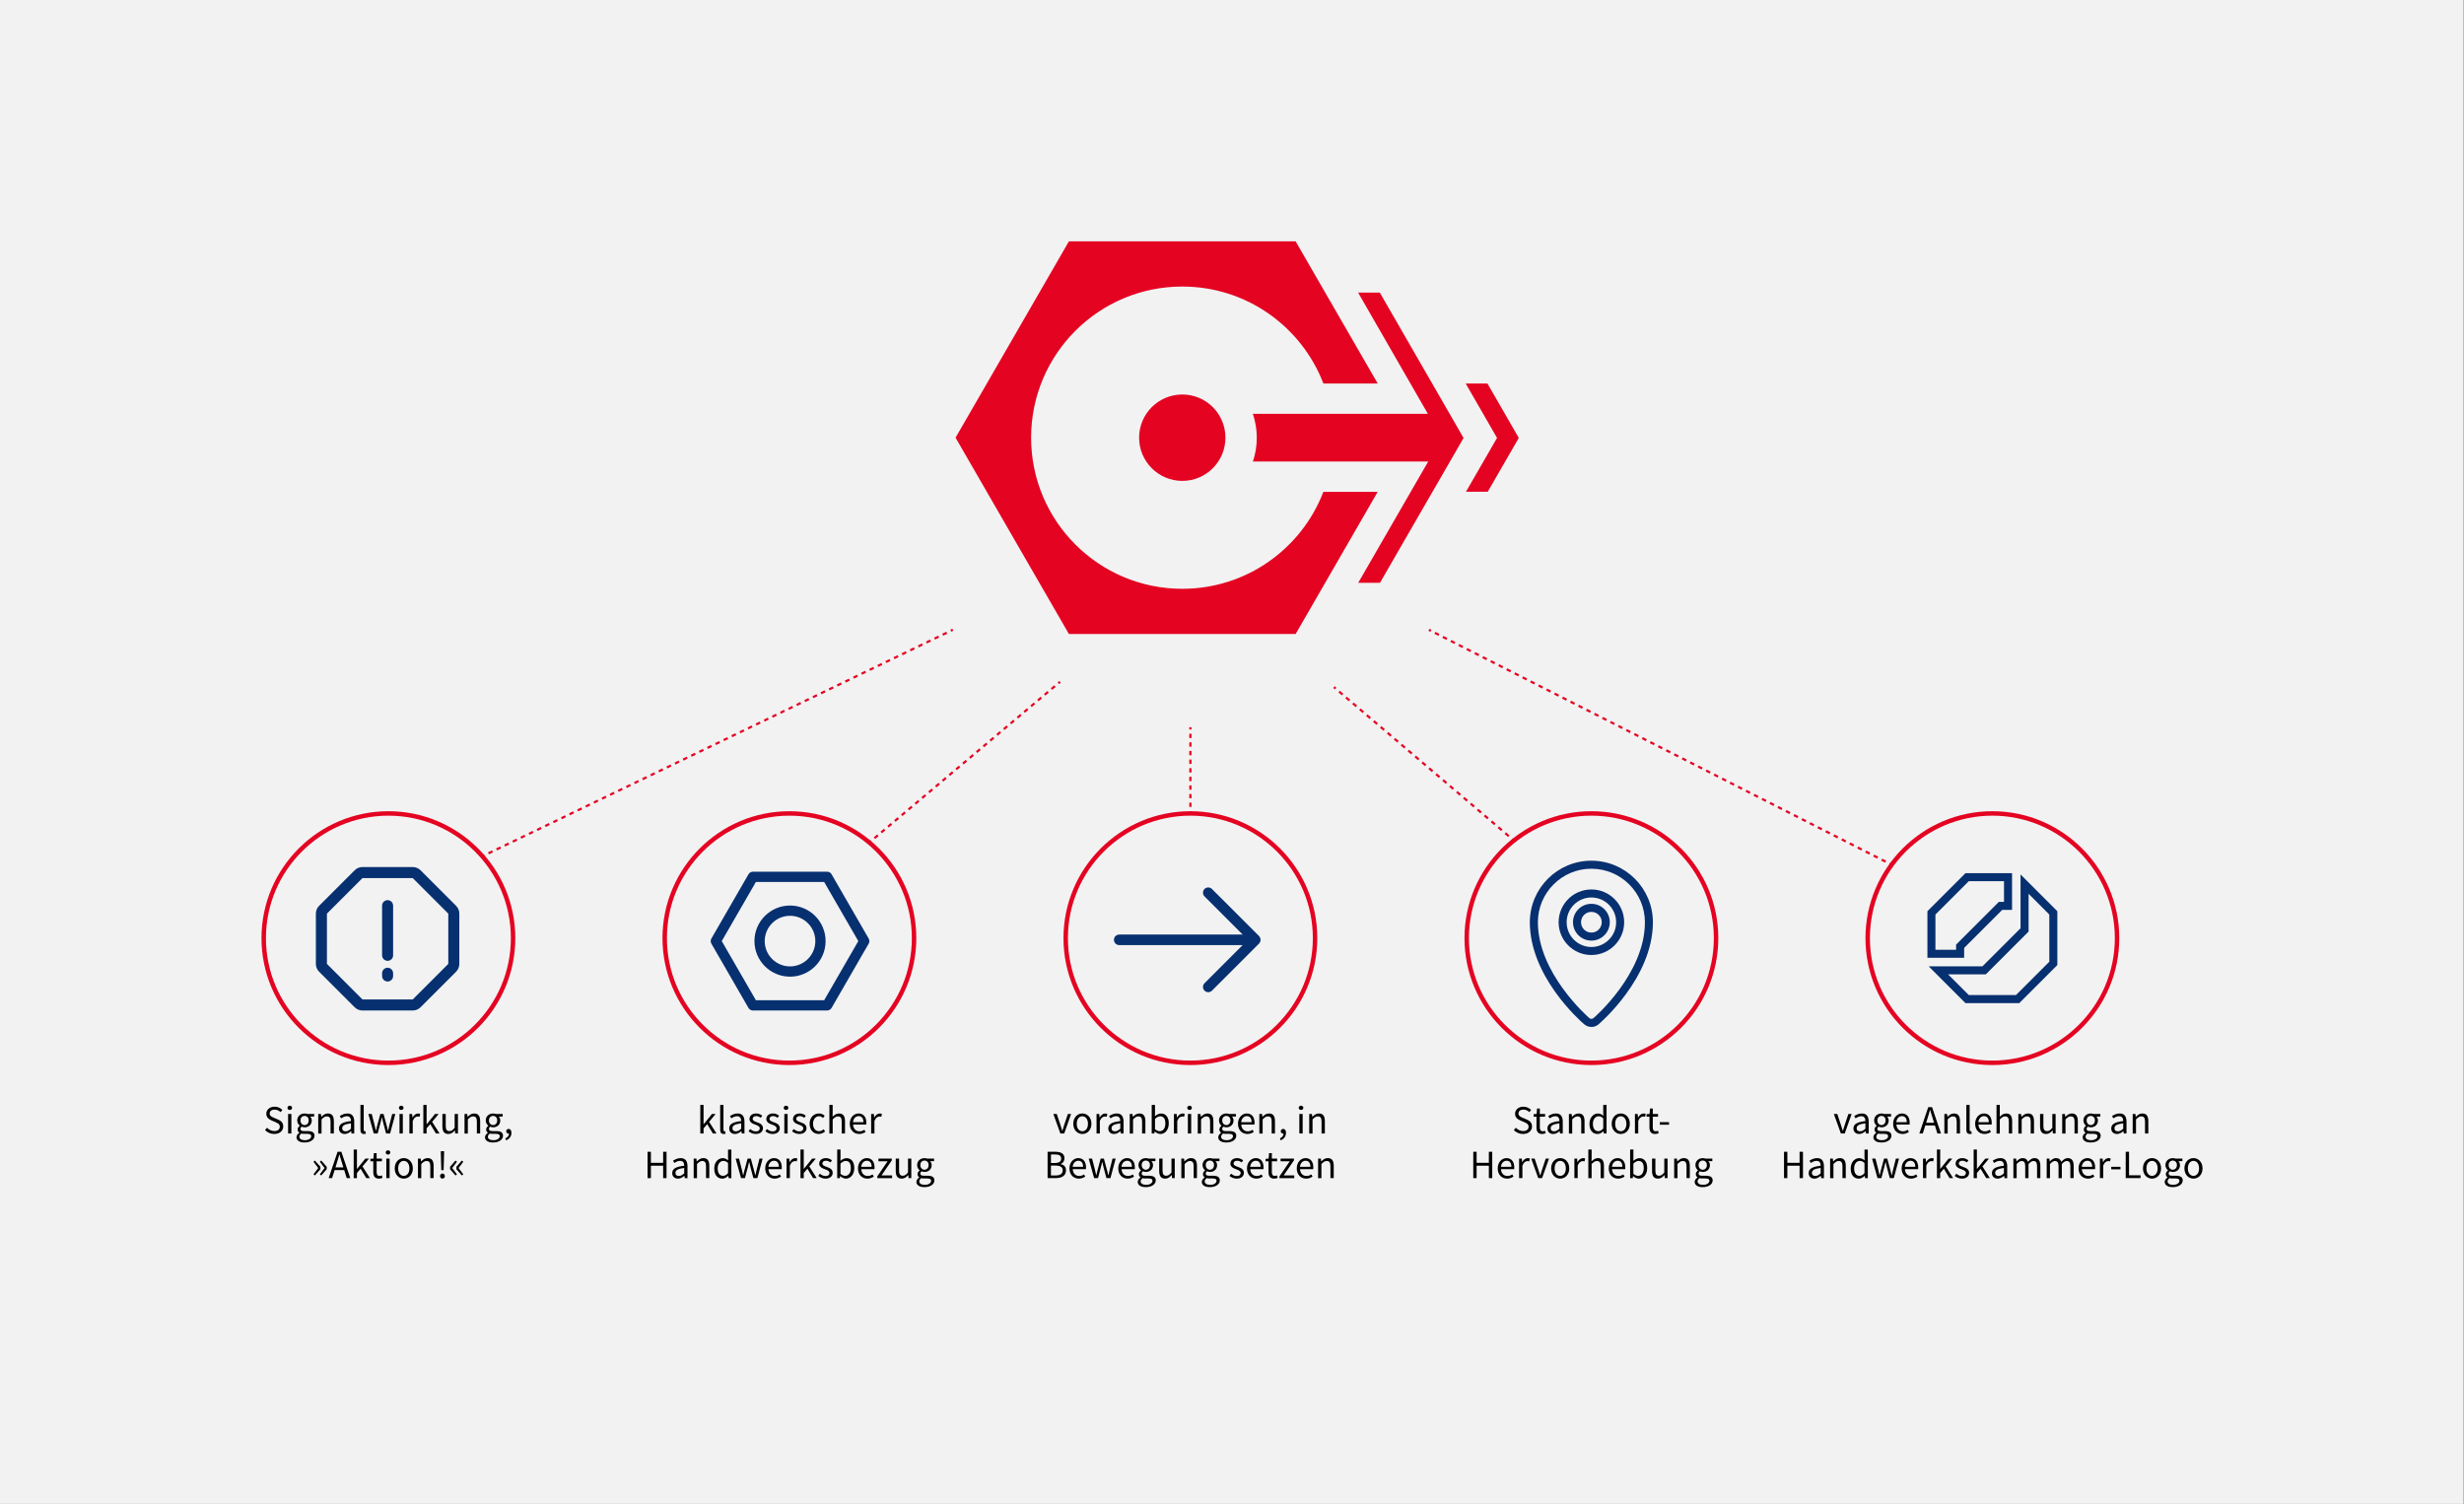 <?xml version="1.0" encoding="UTF-8"?><svg id="a" xmlns="http://www.w3.org/2000/svg" viewBox="0 0 1296 791"><rect x="0" y="0" width="1296" height="791" fill="#808080" stroke="none"/><defs><style>.c{fill:#e40422;}.d{fill:#073070;}.e{fill:#f2f2f2;}</style></defs><rect class="e" x="-.24" y="0" width="1296" height="791"/><polygon class="c" points="782.52 258.63 771.07 258.63 787.4 230.34 770.91 201.71 782.35 201.71 798.84 230.34 782.52 258.63"/><path class="c" d="M681.47,333.48h-119.25l-59.62-103.27,59.62-103.26h119.25l43.18,74.78h-28.57c-11.44-29.83-40.36-51.01-74.23-51.01-43.91,0-79.51,35.58-79.51,79.49s35.6,79.49,79.51,79.49c33.85,0,62.77-21.16,74.21-50.99h28.57l-43.16,74.78h0Z"/><path class="c" d="M769.8,230.35l-16.32,28.3-2.08,3.59-25.56,44.29h-11.44l36.8-63.78h-92.21c1.32-3.92,2.04-8.15,2.04-12.53s-.72-8.64-2.08-12.56h92.07l-36.7-63.78h11.41s44.06,76.48,44.06,76.48Z"/><path class="c" d="M644.55,230.22c0,12.53-10.16,22.72-22.69,22.72s-22.72-10.19-22.72-22.72,10.16-22.72,22.72-22.72,22.69,10.16,22.69,22.72Z"/><path class="d" d="M1066.98,470.13l10.91,10.91v24.81l-17.54,17.54h-24.81l-10.91-10.91h19.86l1.24-1.24,20.02-20.02,1.24-1.24v-19.86M1062.75,459.93v28.31l-20.02,20.02h-28.31l19.36,19.36h28.31l20.02-20.02v-28.31l-19.36-19.36h0Z"/><path class="d" d="M1054.05,463.49v10.87h-2.7l-1.24,1.24-20.02,20.02-1.24,1.24v2.7h-10.87v-18.52l17.54-17.54h18.52M1058.28,459.27h-24.49l-20.02,20.02v24.49h19.32v-5.18l20.02-20.02h5.18v-19.32h0Z"/><path class="c" d="M1047.94,560.2c-36.81,0-66.75-29.95-66.75-66.76s29.95-66.75,66.75-66.75,66.75,29.95,66.75,66.75-29.95,66.76-66.75,66.76ZM1047.94,429.03c-35.51,0-64.41,28.89-64.41,64.41s28.89,64.41,64.41,64.41,64.41-28.89,64.41-64.41-28.89-64.41-64.41-64.41Z"/><path d="M968.26,596.2l-3.7-10.27h1.8l1.94,5.83c.15.51.31,1.02.47,1.52.16.51.32,1.01.48,1.5h.08c.15-.49.31-.99.46-1.5.15-.51.31-1.01.47-1.52l1.94-5.83h1.71l-3.63,10.27h-2.03Z"/><path d="M977.86,596.45c-.86,0-1.57-.25-2.14-.76s-.86-1.23-.86-2.16c0-1.13.5-1.99,1.5-2.59,1-.6,2.6-1.02,4.8-1.26,0-.33-.03-.64-.1-.95-.06-.31-.17-.58-.33-.82-.16-.24-.37-.44-.65-.58-.27-.15-.62-.22-1.05-.22-.59,0-1.15.11-1.67.34-.52.23-.99.48-1.4.76l-.68-1.2c.48-.31,1.06-.61,1.75-.9s1.45-.44,2.28-.44c1.25,0,2.16.39,2.73,1.15.56.77.84,1.79.84,3.08v6.3h-1.44l-.15-1.22h-.06c-.49.41-1.02.76-1.58,1.05-.56.29-1.17.43-1.82.43ZM978.36,595.06c.49,0,.96-.11,1.4-.35.44-.23.9-.57,1.39-1.02v-2.85c-.86.11-1.58.25-2.17.4s-1.06.34-1.42.55-.62.45-.78.73-.24.57-.24.9c0,.59.18,1.01.53,1.27.35.25.78.38,1.29.38Z"/><path d="M989.61,600.93c-.63,0-1.21-.06-1.73-.18-.52-.12-.97-.3-1.34-.54-.37-.24-.66-.53-.87-.87-.21-.34-.31-.73-.31-1.18s.13-.85.4-1.24c.27-.39.63-.76,1.1-1.08v-.09c-.25-.15-.47-.37-.64-.64-.18-.28-.26-.62-.26-1.03,0-.44.12-.82.36-1.14.24-.32.49-.58.76-.76v-.08c-.34-.28-.64-.66-.92-1.13-.28-.47-.41-1.02-.41-1.64,0-.56.1-1.07.31-1.52s.48-.83.84-1.15c.35-.32.76-.56,1.24-.73.47-.17.97-.25,1.49-.25.28,0,.55.03.79.07.25.05.47.11.67.18h3.57v1.33h-2.11c.24.24.44.54.6.91s.24.77.24,1.2c0,.55-.1,1.05-.3,1.49s-.46.82-.8,1.12-.74.54-1.19.71-.95.25-1.47.25c-.25,0-.51-.03-.78-.09-.27-.06-.52-.15-.76-.27-.18.16-.34.33-.47.52-.13.19-.19.43-.19.71,0,.33.13.59.38.8.25.21.73.32,1.44.32h1.99c1.2,0,2.1.19,2.69.58.6.39.9,1.01.9,1.87,0,.48-.12.93-.36,1.36-.24.43-.58.81-1.04,1.13-.45.32-1,.58-1.64.77-.64.19-1.36.28-2.17.28ZM989.86,599.73c.49,0,.94-.06,1.34-.18.4-.12.74-.27,1.02-.46s.5-.41.65-.66c.15-.25.23-.51.23-.78,0-.48-.18-.81-.53-.99s-.87-.28-1.54-.28h-1.78c-.2,0-.41-.01-.64-.03-.23-.02-.46-.07-.69-.14-.37.27-.63.55-.8.84-.17.3-.25.59-.25.89,0,.55.26.99.79,1.31s1.26.49,2.19.49ZM989.61,591.78c.3,0,.57-.06.83-.17.26-.11.49-.28.7-.49.2-.21.36-.47.47-.77.11-.3.17-.65.17-1.02,0-.76-.21-1.35-.63-1.76-.42-.42-.94-.62-1.54-.62s-1.12.21-1.54.62c-.42.41-.63,1-.63,1.76,0,.38.06.72.17,1.02s.27.56.48.77.44.37.7.49c.26.11.54.17.83.17Z"/><path d="M1000.66,596.45c-.69,0-1.34-.12-1.93-.37-.6-.25-1.12-.6-1.56-1.06-.44-.46-.79-1.02-1.05-1.68-.25-.66-.38-1.42-.38-2.26s.13-1.6.39-2.27c.26-.67.61-1.24,1.04-1.7s.92-.82,1.47-1.07,1.12-.37,1.71-.37c.65,0,1.23.11,1.74.34.51.22.94.55,1.29.97s.61.93.79,1.52.28,1.25.28,1.99c0,.18,0,.36-.01.54,0,.18-.03.33-.05.46h-6.93c.07,1.1.41,1.97,1.02,2.61.61.64,1.41.96,2.4.96.49,0,.95-.07,1.36-.22.41-.15.81-.34,1.19-.58l.61,1.14c-.45.28-.95.53-1.5.74s-1.18.32-1.88.32ZM997.42,590.24h5.49c0-1.04-.22-1.83-.67-2.38-.44-.54-1.07-.81-1.87-.81-.37,0-.72.07-1.05.21-.33.14-.63.35-.9.62s-.49.61-.66,1c-.18.39-.29.84-.35,1.35Z"/><path d="M1009.53,596.2l4.69-13.86h1.99l4.69,13.86h-1.88l-1.31-4.23h-5.05l-1.33,4.23h-1.8ZM1013.76,588.44l-.66,2.11h4.16l-.65-2.11c-.25-.77-.49-1.55-.72-2.32-.22-.77-.45-1.55-.68-2.35h-.08c-.21.8-.43,1.59-.66,2.35-.22.77-.46,1.54-.72,2.32Z"/><path d="M1022.69,596.2v-10.27h1.44l.15,1.48h.06c.49-.49,1.01-.9,1.55-1.24s1.17-.5,1.89-.5c1.08,0,1.88.34,2.38,1.02s.75,1.68.75,3v6.51h-1.73v-6.27c0-.97-.15-1.67-.46-2.1-.31-.43-.8-.64-1.48-.64-.54,0-1.01.13-1.42.4-.41.27-.87.66-1.39,1.18v7.44h-1.73Z"/><path d="M1036.09,596.45c-.66,0-1.13-.2-1.42-.59s-.42-.97-.42-1.73v-12.97h1.73v13.1c0,.28.05.48.15.59.1.11.21.17.34.17h.16s.12-.01.22-.04l.23,1.31c-.11.06-.25.1-.4.13s-.35.04-.59.04Z"/><path d="M1043.8,596.45c-.69,0-1.34-.12-1.93-.37-.6-.25-1.12-.6-1.56-1.06-.44-.46-.79-1.02-1.05-1.68-.25-.66-.38-1.42-.38-2.26s.13-1.6.39-2.27c.26-.67.61-1.24,1.04-1.7s.92-.82,1.47-1.07,1.12-.37,1.71-.37c.65,0,1.23.11,1.74.34.51.22.94.55,1.29.97s.61.93.79,1.52.28,1.25.28,1.99c0,.18,0,.36-.01.54,0,.18-.03.33-.05.46h-6.93c.07,1.1.41,1.97,1.02,2.61.61.64,1.41.96,2.4.96.49,0,.95-.07,1.36-.22.41-.15.81-.34,1.19-.58l.61,1.14c-.45.28-.95.53-1.5.74s-1.18.32-1.88.32ZM1040.57,590.24h5.49c0-1.04-.22-1.83-.67-2.38-.44-.54-1.07-.81-1.87-.81-.37,0-.72.07-1.05.21-.33.14-.63.35-.9.62s-.49.61-.66,1c-.18.39-.29.84-.35,1.35Z"/><path d="M1050.12,596.2v-15.04h1.73v4.1l-.06,2.11c.49-.47,1.01-.86,1.54-1.19s1.16-.5,1.88-.5c1.08,0,1.88.34,2.38,1.02s.75,1.68.75,3v6.51h-1.73v-6.27c0-.97-.15-1.67-.46-2.1-.31-.43-.8-.64-1.48-.64-.54,0-1.01.13-1.42.4-.41.27-.87.66-1.39,1.18v7.44h-1.73Z"/><path d="M1061.61,596.2v-10.27h1.44l.15,1.48h.06c.49-.49,1.01-.9,1.55-1.24s1.17-.5,1.89-.5c1.08,0,1.88.34,2.38,1.02s.75,1.68.75,3v6.51h-1.73v-6.27c0-.97-.15-1.67-.46-2.1-.31-.43-.8-.64-1.48-.64-.54,0-1.01.13-1.42.4-.41.27-.87.66-1.39,1.18v7.44h-1.73Z"/><path d="M1076.17,596.45c-1.1,0-1.9-.34-2.4-1.01-.5-.67-.75-1.68-.75-3v-6.51h1.75v6.27c0,.97.15,1.67.46,2.1.3.43.79.64,1.47.64.53,0,1.01-.14,1.42-.41.41-.28.86-.71,1.35-1.32v-7.29h1.73v10.27h-1.44l-.15-1.6h-.06c-.48.56-.98,1.01-1.51,1.35-.53.34-1.15.5-1.87.5Z"/><path d="M1084.66,596.2v-10.27h1.44l.15,1.48h.06c.49-.49,1.01-.9,1.55-1.24s1.17-.5,1.89-.5c1.08,0,1.88.34,2.38,1.02s.75,1.68.75,3v6.51h-1.73v-6.27c0-.97-.15-1.67-.46-2.1-.31-.43-.8-.64-1.48-.64-.54,0-1.01.13-1.42.4-.41.27-.87.66-1.39,1.18v7.44h-1.73Z"/><path d="M1099.68,600.93c-.63,0-1.21-.06-1.73-.18-.52-.12-.97-.3-1.34-.54-.37-.24-.66-.53-.87-.87-.21-.34-.31-.73-.31-1.18s.13-.85.4-1.24c.27-.39.63-.76,1.1-1.08v-.09c-.25-.15-.47-.37-.64-.64-.18-.28-.26-.62-.26-1.03,0-.44.12-.82.36-1.14.24-.32.49-.58.76-.76v-.08c-.34-.28-.64-.66-.92-1.13-.28-.47-.41-1.02-.41-1.64,0-.56.1-1.07.31-1.52s.48-.83.84-1.15c.35-.32.76-.56,1.24-.73.47-.17.97-.25,1.49-.25.28,0,.55.03.79.07.25.05.47.11.67.18h3.57v1.33h-2.11c.24.24.44.54.6.91s.24.77.24,1.2c0,.55-.1,1.05-.3,1.49s-.46.82-.8,1.12-.74.54-1.19.71-.95.25-1.47.25c-.25,0-.51-.03-.78-.09-.27-.06-.52-.15-.76-.27-.18.16-.34.33-.47.52-.13.19-.19.43-.19.71,0,.33.13.59.38.8.25.21.73.32,1.44.32h1.99c1.2,0,2.1.19,2.69.58.6.39.9,1.01.9,1.87,0,.48-.12.93-.36,1.36-.24.43-.58.81-1.04,1.13-.45.32-1,.58-1.64.77-.64.19-1.36.28-2.17.28ZM1099.94,599.73c.49,0,.94-.06,1.34-.18.4-.12.74-.27,1.02-.46s.5-.41.65-.66c.15-.25.23-.51.23-.78,0-.48-.18-.81-.53-.99s-.87-.28-1.54-.28h-1.78c-.2,0-.41-.01-.64-.03-.23-.02-.46-.07-.69-.14-.37.27-.63.55-.8.84-.17.3-.25.59-.25.89,0,.55.26.99.79,1.31s1.26.49,2.19.49ZM1099.68,591.78c.3,0,.57-.06.83-.17.26-.11.49-.28.7-.49.2-.21.36-.47.47-.77.11-.3.17-.65.17-1.02,0-.76-.21-1.35-.63-1.76-.42-.42-.94-.62-1.54-.62s-1.12.21-1.54.62c-.42.41-.63,1-.63,1.76,0,.38.06.72.17,1.02s.27.56.48.77.44.37.7.49c.26.11.54.17.83.17Z"/><path d="M1113.46,596.45c-.86,0-1.57-.25-2.14-.76s-.86-1.23-.86-2.16c0-1.13.5-1.99,1.5-2.59,1-.6,2.6-1.02,4.8-1.26,0-.33-.03-.64-.1-.95-.06-.31-.17-.58-.33-.82-.16-.24-.37-.44-.65-.58-.27-.15-.62-.22-1.05-.22-.59,0-1.15.11-1.67.34-.52.23-.99.48-1.4.76l-.68-1.2c.48-.31,1.06-.61,1.75-.9s1.45-.44,2.28-.44c1.25,0,2.16.39,2.73,1.15.56.77.84,1.79.84,3.08v6.3h-1.44l-.15-1.22h-.06c-.49.41-1.02.76-1.58,1.05-.56.29-1.17.43-1.82.43ZM1113.97,595.06c.49,0,.96-.11,1.4-.35.44-.23.9-.57,1.39-1.02v-2.85c-.86.11-1.58.25-2.17.4s-1.06.34-1.42.55-.62.45-.78.73-.24.57-.24.9c0,.59.18,1.01.53,1.27.35.25.78.38,1.29.38Z"/><path d="M1121.74,596.2v-10.27h1.44l.15,1.48h.06c.49-.49,1.01-.9,1.55-1.24s1.17-.5,1.89-.5c1.08,0,1.88.34,2.38,1.02s.75,1.68.75,3v6.51h-1.73v-6.27c0-.97-.15-1.67-.46-2.1-.31-.43-.8-.64-1.48-.64-.54,0-1.01.13-1.42.4-.41.27-.87.66-1.39,1.18v7.44h-1.73Z"/><path d="M938.35,619.67v-13.86h1.75v5.81h6.44v-5.81h1.78v13.86h-1.78v-6.53h-6.44v6.53h-1.75Z"/><path d="M954.32,619.93c-.86,0-1.57-.25-2.14-.76s-.86-1.23-.86-2.16c0-1.13.5-1.99,1.5-2.59,1-.6,2.6-1.02,4.8-1.26,0-.33-.03-.64-.1-.95-.06-.31-.17-.58-.33-.82-.16-.24-.37-.44-.65-.58-.27-.15-.62-.22-1.05-.22-.59,0-1.15.11-1.67.34-.52.23-.99.48-1.4.76l-.68-1.2c.48-.31,1.06-.61,1.75-.9s1.45-.44,2.28-.44c1.25,0,2.16.39,2.73,1.15.56.77.84,1.79.84,3.08v6.3h-1.44l-.15-1.22h-.06c-.49.41-1.02.76-1.58,1.05-.56.29-1.17.43-1.82.43ZM954.83,618.53c.49,0,.96-.11,1.4-.35.44-.23.9-.57,1.39-1.02v-2.85c-.86.11-1.58.25-2.17.4s-1.06.34-1.42.55-.62.45-.78.73-.24.57-.24.9c0,.59.18,1.01.53,1.27.35.25.78.38,1.29.38Z"/><path d="M962.6,619.67v-10.27h1.44l.15,1.48h.06c.49-.49,1.01-.9,1.55-1.24s1.17-.5,1.89-.5c1.08,0,1.88.34,2.38,1.02s.75,1.68.75,3v6.51h-1.73v-6.27c0-.97-.15-1.67-.46-2.1-.31-.43-.8-.64-1.48-.64-.54,0-1.01.13-1.42.4-.41.27-.87.66-1.39,1.18v7.44h-1.73Z"/><path d="M977.67,619.93c-1.3,0-2.33-.46-3.1-1.39-.77-.93-1.15-2.25-1.15-3.97,0-.83.12-1.58.37-2.25s.57-1.24.98-1.7c.41-.46.88-.82,1.42-1.08.54-.25,1.1-.38,1.69-.38s1.11.11,1.54.32c.44.21.88.5,1.33.87l-.08-1.75v-3.95h1.75v15.04h-1.44l-.15-1.21h-.06c-.41.4-.88.74-1.41,1.03s-1.1.43-1.7.43ZM978.05,618.47c.48,0,.93-.11,1.35-.35.42-.23.84-.59,1.27-1.07v-5.37c-.44-.39-.86-.67-1.26-.83-.4-.16-.81-.24-1.24-.24s-.79.1-1.15.29-.67.46-.94.8c-.27.35-.48.76-.63,1.24-.16.48-.23,1.01-.23,1.6,0,1.24.25,2.21.74,2.9s1.19,1.03,2.09,1.03Z"/><path d="M987.51,619.67l-2.85-10.27h1.78l1.52,5.94c.11.5.22.97.32,1.44.1.46.2.94.3,1.41h.08c.11-.48.22-.96.34-1.43.11-.47.23-.95.36-1.43l1.59-5.94h1.69l1.61,5.94c.13.5.25.97.37,1.44.12.46.23.94.35,1.41h.08c.11-.48.22-.95.32-1.41.1-.47.2-.94.32-1.44l1.5-5.94h1.65l-2.75,10.27h-2.11l-1.48-5.52c-.13-.49-.24-.98-.35-1.46-.11-.48-.22-.98-.35-1.5h-.08c-.11.52-.22,1.03-.34,1.51-.11.49-.24.97-.38,1.47l-1.44,5.49h-2.03Z"/><path d="M1005.13,619.93c-.69,0-1.34-.12-1.93-.37-.6-.25-1.12-.6-1.56-1.06-.44-.46-.79-1.02-1.05-1.68-.25-.66-.38-1.42-.38-2.26s.13-1.6.39-2.27c.26-.67.61-1.24,1.04-1.7s.92-.82,1.47-1.07,1.12-.37,1.71-.37c.65,0,1.23.11,1.74.34.51.22.94.55,1.29.97s.61.93.79,1.52.28,1.25.28,1.99c0,.18,0,.36-.01.54,0,.18-.03.33-.05.46h-6.93c.07,1.1.41,1.97,1.02,2.61.61.64,1.41.96,2.4.96.49,0,.95-.07,1.36-.22.41-.15.81-.34,1.19-.58l.61,1.14c-.45.28-.95.53-1.5.74s-1.18.32-1.88.32ZM1001.9,613.72h5.49c0-1.04-.22-1.83-.67-2.38-.44-.54-1.07-.81-1.87-.81-.37,0-.72.07-1.05.21-.33.14-.63.35-.9.62s-.49.61-.66,1c-.18.39-.29.84-.35,1.35Z"/><path d="M1011.45,619.67v-10.27h1.44l.15,1.86h.06c.35-.65.78-1.16,1.28-1.54.5-.38,1.05-.57,1.64-.57.41,0,.77.07,1.1.21l-.34,1.52c-.17-.06-.32-.1-.46-.13-.14-.03-.32-.04-.53-.04-.44,0-.89.18-1.36.53s-.88.97-1.24,1.84v6.59h-1.73Z"/><path d="M1018.78,619.67v-15.04h1.71v10.18h.06l4.37-5.41h1.92l-3.44,4.12,3.91,6.15h-1.9l-3-4.94-1.92,2.24v2.71h-1.71Z"/><path d="M1031.92,619.93c-.73,0-1.43-.13-2.09-.4-.66-.27-1.24-.61-1.73-1.02l.87-1.16c.45.37.91.66,1.38.89.47.22,1.02.34,1.64.34.68,0,1.18-.16,1.52-.47s.51-.69.51-1.14c0-.27-.07-.5-.21-.7-.14-.2-.32-.37-.54-.52-.22-.15-.47-.28-.75-.39s-.56-.22-.84-.34c-.37-.13-.73-.27-1.1-.43-.37-.16-.69-.36-.98-.59-.29-.23-.53-.5-.71-.82-.18-.31-.28-.68-.28-1.12,0-.41.08-.79.24-1.15.16-.36.39-.67.7-.93.3-.26.67-.46,1.11-.61s.93-.22,1.48-.22c.65,0,1.24.11,1.78.34s1.01.5,1.41.83l-.82,1.1c-.35-.27-.72-.49-1.1-.65-.38-.17-.8-.25-1.25-.25-.65,0-1.12.15-1.43.44-.3.3-.45.64-.45,1.04,0,.24.06.44.19.62.13.18.3.33.51.47s.45.25.73.36c.27.11.56.22.86.33.37.14.74.29,1.11.44.37.15.71.35,1,.58.3.23.54.52.73.86.19.34.29.75.29,1.22,0,.42-.08.82-.24,1.18s-.4.69-.72.97c-.32.28-.71.5-1.18.66-.47.16-1.01.24-1.62.24Z"/><path d="M1038.09,619.67v-15.04h1.71v10.18h.06l4.37-5.41h1.92l-3.44,4.12,3.91,6.15h-1.9l-3-4.94-1.92,2.24v2.71h-1.71Z"/><path d="M1050.71,619.93c-.86,0-1.57-.25-2.14-.76s-.86-1.23-.86-2.16c0-1.13.5-1.99,1.5-2.59,1-.6,2.6-1.02,4.8-1.26,0-.33-.03-.64-.1-.95-.06-.31-.17-.58-.33-.82-.16-.24-.37-.44-.65-.58-.27-.15-.62-.22-1.05-.22-.59,0-1.15.11-1.67.34-.52.23-.99.48-1.4.76l-.68-1.2c.48-.31,1.06-.61,1.75-.9s1.45-.44,2.28-.44c1.25,0,2.16.39,2.73,1.15.56.77.84,1.79.84,3.08v6.3h-1.44l-.15-1.22h-.06c-.49.41-1.02.76-1.58,1.05-.56.29-1.17.43-1.82.43ZM1051.22,618.53c.49,0,.96-.11,1.4-.35.44-.23.9-.57,1.39-1.02v-2.85c-.86.11-1.58.25-2.17.4s-1.06.34-1.42.55-.62.45-.78.73-.24.57-.24.9c0,.59.18,1.01.53,1.27.35.25.78.38,1.29.38Z"/><path d="M1058.99,619.67v-10.27h1.44l.15,1.48h.06c.45-.49.94-.9,1.47-1.24s1.1-.5,1.72-.5c.79,0,1.41.17,1.85.52.44.35.77.83.98,1.45.54-.59,1.07-1.07,1.62-1.43.54-.36,1.13-.54,1.76-.54,1.06,0,1.84.34,2.36,1.02.51.68.77,1.68.77,3v6.51h-1.73v-6.27c0-.97-.15-1.67-.47-2.1-.31-.43-.79-.64-1.44-.64-.77,0-1.63.53-2.58,1.58v7.44h-1.73v-6.27c0-.97-.15-1.67-.47-2.1-.31-.43-.8-.64-1.46-.64-.77,0-1.63.53-2.58,1.58v7.44h-1.73Z"/><path d="M1076.51,619.67v-10.27h1.44l.15,1.48h.06c.45-.49.94-.9,1.47-1.24s1.1-.5,1.72-.5c.79,0,1.41.17,1.85.52.44.35.77.83.98,1.45.54-.59,1.07-1.07,1.62-1.43.54-.36,1.13-.54,1.76-.54,1.06,0,1.84.34,2.36,1.02.51.68.77,1.68.77,3v6.51h-1.73v-6.27c0-.97-.15-1.67-.47-2.1-.31-.43-.79-.64-1.44-.64-.77,0-1.63.53-2.58,1.58v7.44h-1.73v-6.27c0-.97-.15-1.67-.47-2.1-.31-.43-.8-.64-1.46-.64-.77,0-1.63.53-2.58,1.58v7.44h-1.73Z"/><path d="M1098.19,619.93c-.69,0-1.34-.12-1.93-.37-.6-.25-1.12-.6-1.56-1.06-.44-.46-.79-1.02-1.05-1.68-.25-.66-.38-1.42-.38-2.26s.13-1.6.39-2.27c.26-.67.61-1.24,1.04-1.7s.92-.82,1.47-1.07,1.12-.37,1.71-.37c.65,0,1.23.11,1.74.34.51.22.94.55,1.29.97s.61.93.79,1.52.28,1.25.28,1.99c0,.18,0,.36-.01.54,0,.18-.03.33-.05.46h-6.93c.07,1.1.41,1.97,1.02,2.61.61.64,1.41.96,2.4.96.49,0,.95-.07,1.36-.22.41-.15.81-.34,1.19-.58l.61,1.14c-.45.28-.95.53-1.5.74s-1.18.32-1.88.32ZM1094.95,613.72h5.49c0-1.04-.22-1.83-.67-2.38-.44-.54-1.07-.81-1.87-.81-.37,0-.72.07-1.05.21-.33.14-.63.35-.9.62s-.49.61-.66,1c-.18.39-.29.84-.35,1.35Z"/><path d="M1104.5,619.67v-10.27h1.44l.15,1.86h.06c.35-.65.78-1.16,1.28-1.54.5-.38,1.05-.57,1.64-.57.41,0,.77.07,1.1.21l-.34,1.52c-.17-.06-.32-.1-.46-.13-.14-.03-.32-.04-.53-.04-.44,0-.89.18-1.36.53s-.88.97-1.24,1.84v6.59h-1.73Z"/><path d="M1110.46,615.05v-1.33h4.86v1.33h-4.86Z"/><path d="M1118.07,619.67v-13.86h1.75v12.36h6.06v1.5h-7.82Z"/><path d="M1131.91,619.93c-.63,0-1.24-.12-1.81-.36s-1.07-.59-1.51-1.05-.79-1.02-1.05-1.69c-.26-.67-.39-1.43-.39-2.27s.13-1.62.39-2.29c.26-.67.61-1.24,1.05-1.7.44-.47.94-.82,1.51-1.06s1.17-.36,1.81-.36,1.24.12,1.81.36,1.07.59,1.51,1.06c.44.46.79,1.03,1.05,1.7.26.67.39,1.43.39,2.29s-.13,1.6-.39,2.27c-.26.67-.61,1.23-1.05,1.69s-.94.81-1.51,1.05-1.17.36-1.81.36ZM1131.91,618.49c.44,0,.84-.1,1.2-.28.37-.19.68-.46.94-.8.26-.35.46-.76.6-1.24.14-.48.21-1.01.21-1.6s-.07-1.13-.21-1.62-.34-.9-.6-1.26c-.26-.35-.57-.62-.94-.81-.37-.19-.77-.29-1.2-.29s-.84.09-1.2.29c-.37.19-.68.46-.94.81-.26.35-.46.77-.6,1.26s-.21,1.03-.21,1.62.07,1.13.21,1.6c.14.48.34.89.6,1.24.26.34.57.61.94.8.37.19.77.28,1.2.28Z"/><path d="M1142.83,624.41c-.63,0-1.21-.06-1.73-.18-.52-.12-.97-.3-1.34-.54-.37-.24-.66-.53-.87-.87-.21-.34-.31-.73-.31-1.18s.13-.85.4-1.24c.27-.39.63-.76,1.1-1.08v-.09c-.25-.15-.47-.37-.64-.64-.18-.28-.26-.62-.26-1.03,0-.44.12-.82.36-1.14.24-.32.49-.58.76-.76v-.08c-.34-.28-.64-.66-.92-1.13-.28-.47-.41-1.02-.41-1.64,0-.56.1-1.07.31-1.52s.48-.83.84-1.15c.35-.32.76-.56,1.24-.73.47-.17.97-.25,1.49-.25.28,0,.55.03.79.07.25.05.47.11.67.18h3.57v1.33h-2.11c.24.24.44.54.6.91s.24.77.24,1.2c0,.55-.1,1.05-.3,1.49s-.46.82-.8,1.12-.74.54-1.19.71-.95.25-1.47.25c-.25,0-.51-.03-.78-.09-.27-.06-.52-.15-.76-.27-.18.16-.34.33-.47.52-.13.19-.19.43-.19.71,0,.33.13.59.38.8.25.21.73.32,1.44.32h1.99c1.2,0,2.1.19,2.69.58.6.39.9,1.01.9,1.87,0,.48-.12.93-.36,1.36-.24.43-.58.81-1.04,1.13-.45.32-1,.58-1.64.77-.64.19-1.36.28-2.17.28ZM1143.08,623.2c.49,0,.94-.06,1.34-.18.4-.12.74-.27,1.02-.46s.5-.41.65-.66c.15-.25.23-.51.23-.78,0-.48-.18-.81-.53-.99s-.87-.28-1.54-.28h-1.78c-.2,0-.41-.01-.64-.03-.23-.02-.46-.07-.69-.14-.37.27-.63.55-.8.84-.17.3-.25.59-.25.89,0,.55.26.99.79,1.31s1.26.49,2.19.49ZM1142.83,615.26c.3,0,.57-.06.83-.17.26-.11.49-.28.7-.49.2-.21.36-.47.47-.77.11-.3.17-.65.17-1.02,0-.76-.21-1.35-.63-1.76-.42-.42-.94-.62-1.54-.62s-1.12.21-1.54.62c-.42.41-.63,1-.63,1.76,0,.38.06.72.17,1.02s.27.56.48.77.44.37.7.49c.26.11.54.17.83.17Z"/><path d="M1153.71,619.93c-.63,0-1.24-.12-1.81-.36s-1.07-.59-1.51-1.05-.79-1.02-1.05-1.69c-.26-.67-.39-1.43-.39-2.27s.13-1.62.39-2.29c.26-.67.61-1.24,1.05-1.7.44-.47.94-.82,1.51-1.06s1.17-.36,1.81-.36,1.24.12,1.81.36,1.07.59,1.51,1.06c.44.46.79,1.03,1.05,1.7.26.67.39,1.43.39,2.29s-.13,1.6-.39,2.27c-.26.67-.61,1.23-1.05,1.69s-.94.81-1.51,1.05-1.17.36-1.81.36ZM1153.71,618.49c.44,0,.84-.1,1.2-.28.37-.19.68-.46.94-.8.26-.35.46-.76.6-1.24.14-.48.21-1.01.21-1.6s-.07-1.13-.21-1.62-.34-.9-.6-1.26c-.26-.35-.57-.62-.94-.81-.37-.19-.77-.29-1.2-.29s-.84.09-1.2.29c-.37.19-.68.46-.94.81-.26.35-.46.77-.6,1.26s-.21,1.03-.21,1.62.07,1.13.21,1.6c.14.48.34.89.6,1.24.26.34.57.61.94.8.37.19.77.28,1.2.28Z"/><rect class="c" x="500.04" y="330.94" width="1.17" height="1.18" transform="translate(-94.2 249.54) rotate(-25.67)"/><path class="c" d="M257.17,449.37l-.51-1.06,2.13-1.03.51,1.06-2.13,1.03ZM261.43,447.31l-.51-1.06,2.13-1.03.51,1.06-2.13,1.03ZM265.7,445.26l-.51-1.06,2.13-1.03.51,1.06-2.13,1.03ZM269.97,443.21l-.51-1.06,2.13-1.03.51,1.06-2.13,1.03ZM274.23,441.15l-.51-1.06,2.13-1.03.51,1.06-2.13,1.03ZM278.5,439.1l-.51-1.06,2.13-1.02.51,1.06-2.13,1.02ZM282.77,437.05l-.51-1.06,2.13-1.03.51,1.06-2.13,1.03ZM287.03,434.99l-.51-1.06,2.13-1.03.51,1.06-2.13,1.03ZM291.3,432.94l-.51-1.06,2.13-1.03.51,1.06-2.13,1.03ZM295.57,430.89l-.51-1.06,2.13-1.03.51,1.06-2.13,1.03ZM299.83,428.83l-.51-1.06,2.13-1.03.51,1.06-2.13,1.03ZM304.1,426.78l-.51-1.06,2.13-1.03.51,1.06-2.13,1.03ZM308.36,424.72l-.51-1.06,2.13-1.02.51,1.06-2.13,1.02ZM312.63,422.67l-.51-1.06,2.13-1.03.51,1.06-2.13,1.03ZM316.9,420.62l-.51-1.06,2.13-1.03.51,1.06-2.13,1.03ZM321.16,418.56l-.51-1.06,2.13-1.03.51,1.06-2.13,1.03ZM325.43,416.51l-.51-1.06,2.13-1.03.51,1.06-2.13,1.03ZM329.7,414.46l-.51-1.06,2.13-1.03.51,1.06-2.13,1.03ZM333.96,412.4l-.51-1.06,2.13-1.03.51,1.06-2.13,1.03ZM338.23,410.35l-.51-1.06,2.13-1.02.51,1.06-2.13,1.02ZM342.5,408.3l-.51-1.06,2.13-1.03.51,1.06-2.13,1.03ZM346.76,406.24l-.51-1.06,2.13-1.03.51,1.06-2.13,1.03ZM351.03,404.19l-.51-1.06,2.13-1.03.51,1.06-2.13,1.03ZM355.3,402.14l-.51-1.06,2.13-1.03.51,1.06-2.13,1.03ZM359.56,400.08l-.51-1.06,2.13-1.03.51,1.06-2.13,1.03ZM363.83,398.03l-.51-1.06,2.13-1.03.51,1.06-2.13,1.03ZM368.1,395.97l-.51-1.06,2.13-1.02.51,1.06-2.13,1.02ZM372.36,393.92l-.51-1.06,2.13-1.03.51,1.06-2.13,1.03ZM376.63,391.87l-.51-1.06,2.13-1.03.51,1.06-2.13,1.03ZM380.89,389.81l-.51-1.06,2.13-1.03.51,1.06-2.13,1.03ZM385.16,387.76l-.51-1.06,2.13-1.03.51,1.06-2.13,1.03ZM389.43,385.71l-.51-1.06,2.13-1.03.51,1.06-2.13,1.03ZM393.69,383.65l-.51-1.06,2.13-1.03.51,1.06-2.13,1.03ZM397.96,381.6l-.51-1.06,2.13-1.02.51,1.06-2.13,1.02ZM402.23,379.55l-.51-1.06,2.13-1.03.51,1.06-2.13,1.03ZM406.49,377.49l-.51-1.06,2.13-1.03.51,1.06-2.13,1.03ZM410.76,375.44l-.51-1.06,2.13-1.03.51,1.06-2.13,1.03ZM415.03,373.39l-.51-1.06,2.13-1.03.51,1.06-2.13,1.03ZM419.29,371.33l-.51-1.06,2.13-1.03.51,1.06-2.13,1.03ZM423.56,369.28l-.51-1.06,2.13-1.03.51,1.06-2.13,1.03ZM427.83,367.22l-.51-1.06,2.13-1.03.51,1.06-2.13,1.03ZM432.09,365.17l-.51-1.06,2.13-1.03.51,1.06-2.13,1.03ZM436.36,363.12l-.51-1.06,2.13-1.03.51,1.06-2.13,1.03ZM440.62,361.06l-.51-1.06,2.13-1.03.51,1.06-2.13,1.03ZM444.89,359.01l-.51-1.06,2.13-1.02.51,1.06-2.13,1.02ZM449.16,356.96l-.51-1.06,2.13-1.03.51,1.06-2.13,1.03ZM453.42,354.9l-.51-1.06,2.13-1.03.51,1.06-2.13,1.03ZM457.69,352.85l-.51-1.06,2.13-1.03.51,1.06-2.13,1.03ZM461.96,350.8l-.51-1.06,2.13-1.03.51,1.06-2.13,1.03ZM466.22,348.74l-.51-1.06,2.13-1.03.51,1.06-2.13,1.03ZM470.49,346.69l-.51-1.06,2.13-1.03.51,1.06-2.13,1.03ZM474.76,344.64l-.51-1.06,2.13-1.02.51,1.06-2.13,1.02ZM479.02,342.58l-.51-1.06,2.13-1.03.51,1.06-2.13,1.03ZM483.29,340.53l-.51-1.06,2.13-1.03.51,1.06-2.13,1.03ZM487.55,338.48l-.51-1.06,2.13-1.03.51,1.06-2.13,1.03ZM491.82,336.42l-.51-1.06,2.13-1.03.51,1.06-2.13,1.03ZM496.09,334.37l-.51-1.06,2.13-1.03.51,1.06-2.13,1.03Z"/><rect class="c" x="253.66" y="449.53" width="1.17" height="1.18" transform="translate(-169.87 154.53) rotate(-25.67)"/><rect class="c" x="556.51" y="358.41" width="1.17" height="1.17" transform="translate(-100.29 443.14) rotate(-40.09)"/><path class="c" d="M460.33,441.31l-.76-.9,1.79-1.51.76.9-1.79,1.51ZM463.91,438.3l-.76-.9,1.79-1.51.76.9-1.79,1.51ZM467.49,435.28l-.76-.9,1.79-1.51.76.9-1.79,1.51ZM471.07,432.26l-.76-.9,1.79-1.51.76.9-1.79,1.51ZM474.65,429.24l-.76-.9,1.79-1.51.76.9-1.79,1.51ZM478.23,426.22l-.76-.9,1.79-1.51.76.9-1.79,1.51ZM481.81,423.21l-.76-.9,1.79-1.51.76.9-1.79,1.51ZM485.39,420.19l-.76-.9,1.79-1.51.76.9-1.79,1.51ZM488.98,417.17l-.76-.9,1.79-1.51.76.9-1.79,1.51ZM492.56,414.15l-.76-.9,1.79-1.51.76.9-1.79,1.51ZM496.14,411.13l-.76-.9,1.79-1.51.76.9-1.79,1.51ZM499.72,408.12l-.76-.9,1.79-1.51.76.9-1.79,1.51ZM503.3,405.1l-.76-.9,1.79-1.51.76.9-1.79,1.51ZM506.88,402.08l-.76-.9,1.79-1.51.76.9-1.79,1.51ZM510.47,399.06l-.76-.9,1.79-1.51.76.9-1.79,1.51ZM514.05,396.05l-.76-.9,1.79-1.51.76.9-1.79,1.51ZM517.63,393.03l-.76-.9,1.79-1.51.76.9-1.79,1.51ZM521.21,390.01l-.76-.9,1.79-1.51.76.9-1.79,1.51ZM524.79,386.99l-.76-.9,1.79-1.51.76.9-1.79,1.51ZM528.37,383.97l-.76-.9,1.79-1.51.76.9-1.79,1.51ZM531.95,380.96l-.76-.9,1.79-1.51.76.9-1.79,1.51ZM535.54,377.94l-.76-.9,1.79-1.51.76.9-1.79,1.51ZM539.12,374.92l-.76-.9,1.79-1.51.76.9-1.79,1.51ZM542.7,371.9l-.76-.9,1.79-1.51.76.9-1.79,1.51ZM546.28,368.88l-.76-.9,1.79-1.51.76.9-1.79,1.51ZM549.86,365.87l-.76-.9,1.79-1.51.76.9-1.79,1.51ZM553.44,362.85l-.76-.9,1.79-1.51.76.9-1.79,1.51Z"/><rect class="c" x="457.12" y="442.17" width="1.17" height="1.17" transform="translate(-177.52 397.86) rotate(-40.01)"/><rect class="c" x="751.52" y="330.96" width="1.17" height="1.17" transform="translate(115.79 851.82) rotate(-63.06)"/><path class="c" d="M991.54,453.75l-2.1-1.07.53-1.05,2.1,1.07-.53,1.05ZM987.34,451.62l-2.1-1.07.53-1.05,2.1,1.07-.53,1.05ZM983.15,449.49l-2.1-1.06.53-1.05,2.1,1.06-.53,1.05ZM978.95,447.36l-2.1-1.06.53-1.05,2.1,1.06-.53,1.05ZM974.75,445.23l-2.1-1.06.53-1.05,2.1,1.06-.53,1.05ZM970.56,443.1l-2.1-1.07.53-1.05,2.1,1.07-.53,1.05ZM966.36,440.97l-2.1-1.07.53-1.05,2.1,1.07-.53,1.05ZM962.17,438.84l-2.1-1.07.53-1.05,2.1,1.07-.53,1.05ZM957.97,436.71l-2.1-1.07.53-1.05,2.1,1.07-.53,1.05ZM953.77,434.58l-2.1-1.07.53-1.05,2.1,1.07-.53,1.05ZM949.58,432.44l-2.1-1.06.53-1.05,2.1,1.06-.53,1.05ZM945.38,430.31l-2.1-1.06.53-1.05,2.1,1.06-.53,1.05ZM941.18,428.19l-2.1-1.06.53-1.05,2.1,1.06-.53,1.05ZM936.99,426.06l-2.1-1.07.53-1.05,2.1,1.07-.53,1.05ZM932.79,423.93l-2.1-1.07.53-1.05,2.1,1.07-.53,1.05ZM928.6,421.8l-2.1-1.07.53-1.05,2.1,1.07-.53,1.05ZM924.4,419.67l-2.1-1.07.53-1.05,2.1,1.07-.53,1.05ZM920.2,417.54l-2.1-1.07.53-1.05,2.1,1.07-.53,1.05ZM916.01,415.4l-2.1-1.06.53-1.05,2.1,1.06-.53,1.05ZM911.81,413.27l-2.1-1.06.53-1.05,2.1,1.06-.53,1.05ZM907.62,411.14l-2.1-1.06.53-1.05,2.1,1.06-.53,1.05ZM903.42,409.01l-2.1-1.07.53-1.05,2.1,1.07-.53,1.05ZM899.22,406.88l-2.1-1.07.53-1.05,2.1,1.07-.53,1.05ZM895.03,404.75l-2.1-1.07.53-1.05,2.1,1.07-.53,1.05ZM890.83,402.62l-2.1-1.07.53-1.05,2.1,1.07-.53,1.05ZM886.64,400.49l-2.1-1.07.53-1.05,2.1,1.07-.53,1.05ZM882.44,398.36l-2.1-1.06.53-1.05,2.1,1.06-.53,1.05ZM878.24,396.23l-2.1-1.06.53-1.05,2.1,1.06-.53,1.05ZM874.05,394.1l-2.1-1.06.53-1.05,2.1,1.06-.53,1.05ZM869.85,391.97l-2.1-1.07.53-1.05,2.1,1.07-.53,1.05ZM865.65,389.84l-2.1-1.07.53-1.05,2.1,1.07-.53,1.05ZM861.46,387.71l-2.1-1.07.53-1.05,2.1,1.07-.53,1.05ZM857.26,385.58l-2.1-1.07.53-1.05,2.1,1.07-.53,1.05ZM853.07,383.45l-2.1-1.06.53-1.05,2.1,1.06-.53,1.05ZM848.87,381.32l-2.1-1.06.53-1.05,2.1,1.06-.53,1.05ZM844.67,379.19l-2.1-1.06.53-1.05,2.1,1.06-.53,1.05ZM840.48,377.06l-2.1-1.06.53-1.05,2.1,1.06-.53,1.05ZM836.28,374.93l-2.1-1.07.53-1.05,2.1,1.07-.53,1.05ZM832.09,372.8l-2.1-1.07.53-1.05,2.1,1.07-.53,1.05ZM827.89,370.67l-2.1-1.07.53-1.05,2.1,1.07-.53,1.05ZM823.69,368.54l-2.1-1.07.53-1.05,2.1,1.07-.53,1.05ZM819.5,366.41l-2.1-1.06.53-1.05,2.1,1.06-.53,1.05ZM815.3,364.28l-2.1-1.06.53-1.05,2.1,1.06-.53,1.05ZM811.11,362.15l-2.1-1.06.53-1.05,2.1,1.06-.53,1.05ZM806.91,360.02l-2.1-1.06.53-1.05,2.1,1.06-.53,1.05ZM802.71,357.89l-2.1-1.07.53-1.05,2.1,1.07-.53,1.05ZM798.52,355.76l-2.1-1.07.53-1.05,2.1,1.07-.53,1.05ZM794.32,353.63l-2.1-1.07.53-1.05,2.1,1.07-.53,1.05ZM790.13,351.5l-2.1-1.07.53-1.05,2.1,1.07-.53,1.05ZM785.93,349.37l-2.1-1.06.53-1.05,2.1,1.06-.53,1.05ZM781.73,347.24l-2.1-1.06.53-1.05,2.1,1.06-.53,1.05ZM777.54,345.11l-2.1-1.06.53-1.05,2.1,1.06-.53,1.05ZM773.34,342.98l-2.1-1.06.53-1.05,2.1,1.06-.53,1.05ZM769.14,340.85l-2.1-1.07.53-1.05,2.1,1.07-.53,1.05ZM764.95,338.72l-2.1-1.07.53-1.05,2.1,1.07-.53,1.05ZM760.75,336.59l-2.1-1.07.53-1.05,2.1,1.07-.53,1.05ZM756.56,334.46l-2.1-1.07.53-1.05,2.1,1.07-.53,1.05Z"/><rect class="c" x="993.84" y="453.97" width="1.17" height="1.17" transform="translate(139.85 1136.61) rotate(-63.16)"/><rect class="c" x="701.49" y="361.24" width="1.17" height="1.17" transform="translate(-28.72 661.43) rotate(-49.56)"/><path class="c" d="M793.18,440.22l-1.82-1.55.76-.89,1.82,1.55-.76.89ZM789.54,437.11l-1.82-1.55.76-.89,1.82,1.55-.76.89ZM785.9,434.01l-1.82-1.55.76-.89,1.82,1.55-.76.89ZM782.25,430.91l-1.82-1.55.76-.89,1.82,1.55-.76.89ZM778.61,427.81l-1.82-1.55.76-.89,1.82,1.55-.76.89ZM774.97,424.7l-1.82-1.55.76-.89,1.82,1.55-.76.89ZM771.33,421.6l-1.82-1.55.76-.89,1.82,1.55-.76.89ZM767.69,418.5l-1.82-1.55.76-.89,1.82,1.55-.76.89ZM764.05,415.4l-1.82-1.55.76-.89,1.82,1.55-.76.89ZM760.41,412.29l-1.82-1.55.76-.89,1.82,1.55-.76.89ZM756.77,409.19l-1.82-1.55.76-.89,1.82,1.55-.76.89ZM753.12,406.09l-1.82-1.55.76-.89,1.82,1.55-.76.89ZM749.48,402.99l-1.82-1.55.76-.89,1.82,1.55-.76.89ZM745.84,399.88l-1.82-1.55.76-.89,1.82,1.55-.76.89ZM742.2,396.78l-1.82-1.55.76-.89,1.82,1.55-.76.89ZM738.56,393.68l-1.82-1.55.76-.89,1.82,1.55-.76.89ZM734.92,390.58l-1.82-1.55.76-.89,1.82,1.55-.76.89ZM731.28,387.47l-1.82-1.55.76-.89,1.82,1.55-.76.89ZM727.64,384.37l-1.82-1.55.76-.89,1.82,1.55-.76.89ZM724,381.27l-1.82-1.55.76-.89,1.82,1.55-.76.89ZM720.35,378.17l-1.82-1.55.76-.89,1.82,1.55-.76.89ZM716.71,375.06l-1.82-1.55.76-.89,1.82,1.55-.76.89ZM713.07,371.96l-1.82-1.55.76-.89,1.82,1.55-.76.89ZM709.43,368.86l-1.82-1.55.76-.89,1.82,1.55-.76.89ZM705.79,365.76l-1.82-1.55.76-.89,1.82,1.55-.76.89Z"/><rect class="c" x="795.24" y="441.11" width="1.17" height="1.17" transform="translate(-56.38 761.37) rotate(-49.59)"/><path class="c" d="M204.29,560.2c-36.81,0-66.75-29.95-66.75-66.76s29.95-66.75,66.75-66.75,66.75,29.95,66.75,66.75-29.95,66.76-66.75,66.76ZM204.29,429.03c-35.51,0-64.41,28.89-64.41,64.41s28.89,64.41,64.41,64.41,64.41-28.89,64.41-64.41-28.89-64.41-64.41-64.41Z"/><path d="M144.27,596.45c-.97,0-1.87-.18-2.71-.55s-1.55-.87-2.16-1.5l1.06-1.22c.49.52,1.07.94,1.74,1.26.67.32,1.36.48,2.08.48.92,0,1.63-.21,2.13-.62.51-.41.76-.96.76-1.64,0-.35-.06-.65-.18-.9-.12-.25-.28-.46-.48-.63-.21-.18-.45-.33-.73-.48-.28-.14-.58-.29-.91-.44l-1.99-.86c-.32-.14-.65-.31-.99-.51s-.64-.44-.91-.72c-.27-.28-.49-.61-.66-1-.17-.39-.25-.83-.25-1.34s.11-1.01.33-1.46c.22-.45.52-.84.91-1.17s.85-.59,1.37-.77c.53-.18,1.11-.28,1.74-.28.83,0,1.6.16,2.3.47.7.32,1.3.73,1.8,1.24l-.95,1.14c-.42-.41-.89-.73-1.4-.96-.51-.23-1.1-.35-1.74-.35-.77,0-1.4.18-1.87.54-.47.36-.71.85-.71,1.49,0,.34.07.62.2.86.13.23.31.44.54.61.23.17.47.33.74.46.27.14.54.26.82.37l1.97.84c.39.17.77.36,1.12.58.35.22.66.47.91.76s.45.63.6,1.01.22.83.22,1.34c0,.55-.11,1.06-.33,1.54s-.53.9-.94,1.26c-.41.36-.9.64-1.48.85-.58.2-1.23.3-1.96.3Z"/><path d="M152.42,583.82c-.34,0-.62-.11-.86-.32-.23-.21-.35-.48-.35-.8s.12-.61.35-.81c.23-.2.52-.31.86-.31s.62.1.86.31c.23.21.35.48.35.81s-.12.59-.35.8c-.23.21-.52.32-.86.32ZM151.53,596.2v-10.27h1.73v10.27h-1.73Z"/><path d="M160.2,600.93c-.63,0-1.21-.06-1.73-.18-.52-.12-.97-.3-1.34-.54-.37-.24-.66-.53-.87-.87-.21-.34-.31-.73-.31-1.18s.13-.85.4-1.24c.27-.39.63-.76,1.1-1.08v-.09c-.25-.15-.47-.37-.64-.64-.18-.28-.26-.62-.26-1.03,0-.44.12-.82.36-1.14.24-.32.49-.58.76-.76v-.08c-.34-.28-.64-.66-.92-1.13-.28-.47-.41-1.02-.41-1.64,0-.56.1-1.07.31-1.52s.48-.83.84-1.15c.35-.32.76-.56,1.24-.73.47-.17.97-.25,1.49-.25.28,0,.55.03.79.07.25.05.47.11.67.18h3.57v1.33h-2.11c.24.24.44.54.6.91s.24.77.24,1.2c0,.55-.1,1.05-.3,1.49s-.46.82-.8,1.12-.74.54-1.19.71-.95.25-1.47.25c-.25,0-.51-.03-.78-.09-.27-.06-.52-.15-.76-.27-.18.16-.34.33-.47.52-.13.19-.19.43-.19.71,0,.33.13.59.38.8.25.21.73.32,1.44.32h1.99c1.2,0,2.1.19,2.69.58.6.39.9,1.01.9,1.87,0,.48-.12.93-.36,1.36-.24.43-.58.81-1.04,1.13-.45.32-1,.58-1.64.77-.64.19-1.36.28-2.17.28ZM160.45,599.73c.49,0,.94-.06,1.34-.18.4-.12.74-.27,1.02-.46s.5-.41.65-.66c.15-.25.23-.51.23-.78,0-.48-.18-.81-.53-.99s-.87-.28-1.54-.28h-1.78c-.2,0-.41-.01-.64-.03-.23-.02-.46-.07-.69-.14-.37.27-.63.55-.8.84-.17.3-.25.59-.25.89,0,.55.26.99.79,1.31s1.26.49,2.19.49ZM160.2,591.78c.3,0,.57-.06.83-.17.26-.11.49-.28.7-.49.2-.21.36-.47.47-.77.11-.3.17-.65.17-1.02,0-.76-.21-1.35-.63-1.76-.42-.42-.94-.62-1.54-.62s-1.12.21-1.54.62c-.42.41-.63,1-.63,1.76,0,.38.06.72.17,1.02s.27.56.48.77.44.37.7.49c.26.11.54.17.83.17Z"/><path d="M167.38,596.2v-10.27h1.44l.15,1.48h.06c.49-.49,1.01-.9,1.55-1.24s1.17-.5,1.89-.5c1.08,0,1.88.34,2.38,1.02s.75,1.68.75,3v6.51h-1.73v-6.27c0-.97-.15-1.67-.46-2.1-.31-.43-.8-.64-1.48-.64-.54,0-1.01.13-1.42.4-.41.27-.87.66-1.39,1.18v7.44h-1.73Z"/><path d="M181.3,596.45c-.86,0-1.57-.25-2.14-.76s-.86-1.23-.86-2.16c0-1.13.5-1.99,1.5-2.59,1-.6,2.6-1.02,4.8-1.26,0-.33-.03-.64-.1-.95-.06-.31-.17-.58-.33-.82-.16-.24-.37-.44-.65-.58-.27-.15-.62-.22-1.05-.22-.59,0-1.15.11-1.67.34-.52.23-.99.48-1.4.76l-.68-1.2c.48-.31,1.06-.61,1.75-.9s1.45-.44,2.28-.44c1.25,0,2.16.39,2.73,1.15.56.77.84,1.79.84,3.08v6.3h-1.44l-.15-1.22h-.06c-.49.41-1.02.76-1.58,1.05-.56.29-1.17.43-1.82.43ZM181.81,595.06c.49,0,.96-.11,1.4-.35.44-.23.9-.57,1.39-1.02v-2.85c-.86.11-1.58.25-2.17.4s-1.06.34-1.42.55-.62.45-.78.73-.24.57-.24.9c0,.59.18,1.01.53,1.27.35.25.78.38,1.29.38Z"/><path d="M191.42,596.45c-.66,0-1.13-.2-1.42-.59s-.42-.97-.42-1.73v-12.97h1.73v13.1c0,.28.05.48.15.59.1.11.21.17.34.17h.16s.12-.01.22-.04l.23,1.31c-.11.06-.25.1-.4.13s-.35.04-.59.04Z"/><path d="M196.6,596.2l-2.85-10.27h1.78l1.52,5.94c.11.5.22.97.32,1.44.1.46.2.94.3,1.41h.08c.11-.48.22-.96.34-1.43.11-.47.23-.95.36-1.43l1.59-5.94h1.69l1.61,5.94c.13.5.25.97.37,1.44.12.46.23.94.35,1.41h.08c.11-.48.22-.95.32-1.41.1-.47.2-.94.32-1.44l1.5-5.94h1.65l-2.75,10.27h-2.11l-1.48-5.52c-.13-.49-.24-.98-.35-1.46-.11-.48-.22-.98-.35-1.5h-.08c-.11.52-.22,1.03-.34,1.51-.11.49-.24.97-.38,1.47l-1.44,5.49h-2.03Z"/><path d="M211.03,583.82c-.34,0-.62-.11-.86-.32-.23-.21-.35-.48-.35-.8s.12-.61.35-.81c.23-.2.52-.31.86-.31s.62.1.86.31c.23.21.35.48.35.81s-.12.59-.35.8c-.23.21-.52.32-.86.32ZM210.14,596.2v-10.27h1.73v10.27h-1.73Z"/><path d="M215.34,596.2v-10.27h1.44l.15,1.86h.06c.35-.65.78-1.16,1.28-1.54.5-.38,1.05-.57,1.64-.57.41,0,.77.07,1.1.21l-.34,1.52c-.17-.06-.32-.1-.46-.13-.14-.03-.32-.04-.53-.04-.44,0-.89.18-1.36.53s-.88.97-1.24,1.84v6.59h-1.73Z"/><path d="M222.67,596.2v-15.04h1.71v10.18h.06l4.37-5.41h1.92l-3.44,4.12,3.91,6.15h-1.9l-3-4.94-1.92,2.24v2.71h-1.71Z"/><path d="M235.84,596.45c-1.1,0-1.9-.34-2.4-1.01-.5-.67-.75-1.68-.75-3v-6.51h1.75v6.27c0,.97.15,1.67.46,2.1.3.43.79.64,1.47.64.53,0,1.01-.14,1.42-.41.41-.28.86-.71,1.35-1.32v-7.29h1.73v10.27h-1.44l-.15-1.6h-.06c-.48.56-.98,1.01-1.51,1.35-.53.34-1.15.5-1.87.5Z"/><path d="M244.33,596.2v-10.27h1.44l.15,1.48h.06c.49-.49,1.01-.9,1.55-1.24s1.17-.5,1.89-.5c1.08,0,1.88.34,2.38,1.02s.75,1.68.75,3v6.51h-1.73v-6.27c0-.97-.15-1.67-.46-2.1-.31-.43-.8-.64-1.48-.64-.54,0-1.01.13-1.42.4-.41.27-.87.66-1.39,1.18v7.44h-1.73Z"/><path d="M259.35,600.93c-.63,0-1.21-.06-1.73-.18-.52-.12-.97-.3-1.34-.54-.37-.24-.66-.53-.87-.87-.21-.34-.31-.73-.31-1.18s.13-.85.4-1.24c.27-.39.63-.76,1.1-1.08v-.09c-.25-.15-.47-.37-.64-.64-.18-.28-.26-.62-.26-1.03,0-.44.12-.82.36-1.14.24-.32.49-.58.76-.76v-.08c-.34-.28-.64-.66-.92-1.13-.28-.47-.41-1.02-.41-1.64,0-.56.1-1.07.31-1.52s.48-.83.84-1.15c.35-.32.76-.56,1.24-.73.47-.17.97-.25,1.49-.25.28,0,.55.03.79.07.25.05.47.11.67.18h3.57v1.33h-2.11c.24.24.44.54.6.91s.24.77.24,1.2c0,.55-.1,1.05-.3,1.49s-.46.82-.8,1.12-.74.54-1.19.71-.95.25-1.47.25c-.25,0-.51-.03-.78-.09-.27-.06-.52-.15-.76-.27-.18.16-.34.33-.47.52-.13.19-.19.43-.19.71,0,.33.13.59.38.8.25.21.73.32,1.44.32h1.99c1.2,0,2.1.19,2.69.58.6.39.9,1.01.9,1.87,0,.48-.12.93-.36,1.36-.24.43-.58.81-1.04,1.13-.45.32-1,.58-1.64.77-.64.19-1.36.28-2.17.28ZM259.6,599.73c.49,0,.94-.06,1.34-.18.4-.12.74-.27,1.02-.46s.5-.41.65-.66c.15-.25.23-.51.23-.78,0-.48-.18-.81-.53-.99s-.87-.28-1.54-.28h-1.78c-.2,0-.41-.01-.64-.03-.23-.02-.46-.07-.69-.14-.37.27-.63.55-.8.84-.17.3-.25.59-.25.89,0,.55.26.99.79,1.31s1.26.49,2.19.49ZM259.35,591.78c.3,0,.57-.06.83-.17.26-.11.49-.28.7-.49.2-.21.36-.47.47-.77.11-.3.17-.65.17-1.02,0-.76-.21-1.35-.63-1.76-.42-.42-.94-.62-1.54-.62s-1.12.21-1.54.62c-.42.41-.63,1-.63,1.76,0,.38.06.72.17,1.02s.27.56.48.77.44.37.7.49c.26.11.54.17.83.17Z"/><path d="M266.22,599.79l-.42-1.01c.61-.27,1.08-.62,1.42-1.07s.5-.95.49-1.51c-.04.01-.11.02-.21.02-.34,0-.63-.1-.88-.3-.25-.21-.37-.5-.37-.9s.13-.68.38-.9c.25-.22.56-.33.91-.33.45,0,.81.18,1.07.55.26.37.39.87.39,1.5,0,.91-.25,1.71-.74,2.38-.49.68-1.17,1.2-2.03,1.56Z"/><path d="M165.62,618.28l-.74-.59,2.49-3.34-2.49-3.3.74-.63,2.9,3.27v1.31l-2.9,3.27ZM168.96,618.28l-.74-.59,2.49-3.34-2.49-3.3.74-.63,2.89,3.27v1.31l-2.89,3.27Z"/><path d="M172.87,619.67l4.69-13.86h1.99l4.69,13.86h-1.88l-1.31-4.23h-5.05l-1.33,4.23h-1.8ZM177.1,611.92l-.66,2.11h4.16l-.65-2.11c-.25-.77-.49-1.55-.72-2.32-.22-.77-.45-1.55-.68-2.35h-.08c-.21.8-.43,1.59-.66,2.35-.22.77-.46,1.54-.72,2.32Z"/><path d="M186.03,619.67v-15.04h1.71v10.18h.06l4.37-5.41h1.92l-3.44,4.12,3.91,6.15h-1.9l-3-4.94-1.92,2.24v2.71h-1.71Z"/><path d="M199.28,619.93c-.55,0-1.01-.08-1.38-.25s-.68-.4-.91-.7c-.23-.3-.4-.66-.5-1.08s-.15-.89-.15-1.39v-5.69h-1.52v-1.31l1.61-.11.21-2.87h1.46v2.87h2.77v1.41h-2.77v5.71c0,.64.12,1.12.35,1.47.23.34.65.52,1.24.52.18,0,.38-.03.59-.08.21-.06.4-.12.57-.19l.34,1.31c-.28.1-.59.19-.92.27-.33.08-.66.11-.98.11Z"/><path d="M204.08,607.29c-.34,0-.62-.11-.86-.32-.23-.21-.35-.48-.35-.8s.12-.61.35-.81c.23-.2.52-.31.86-.31s.62.1.86.31c.23.21.35.48.35.81s-.12.59-.35.8c-.23.21-.52.32-.86.32ZM203.19,619.67v-10.27h1.73v10.27h-1.73Z"/><path d="M212.38,619.93c-.63,0-1.24-.12-1.81-.36s-1.07-.59-1.51-1.05-.79-1.02-1.05-1.69c-.26-.67-.39-1.43-.39-2.27s.13-1.62.39-2.29c.26-.67.61-1.24,1.05-1.7.44-.47.94-.82,1.51-1.06s1.17-.36,1.81-.36,1.24.12,1.81.36,1.07.59,1.51,1.06c.44.46.79,1.03,1.05,1.7.26.67.39,1.43.39,2.29s-.13,1.6-.39,2.27c-.26.67-.61,1.23-1.05,1.69s-.94.81-1.51,1.05-1.17.36-1.81.36ZM212.38,618.49c.44,0,.84-.1,1.2-.28.37-.19.68-.46.94-.8.26-.35.46-.76.6-1.24.14-.48.21-1.01.21-1.6s-.07-1.13-.21-1.62-.34-.9-.6-1.26c-.26-.35-.57-.62-.94-.81-.37-.19-.77-.29-1.2-.29s-.84.09-1.2.29c-.37.19-.68.46-.94.81-.26.35-.46.77-.6,1.26s-.21,1.03-.21,1.62.07,1.13.21,1.6c.14.48.34.89.6,1.24.26.34.57.61.94.8.37.19.77.28,1.2.28Z"/><path d="M219.84,619.67v-10.27h1.44l.15,1.48h.06c.49-.49,1.01-.9,1.55-1.24s1.17-.5,1.89-.5c1.08,0,1.88.34,2.38,1.02s.75,1.68.75,3v6.51h-1.73v-6.27c0-.97-.15-1.67-.46-2.1-.31-.43-.8-.64-1.48-.64-.54,0-1.01.13-1.42.4-.41.27-.87.66-1.39,1.18v7.44h-1.73Z"/><path d="M232.73,619.93c-.35,0-.65-.12-.9-.37-.25-.25-.37-.56-.37-.94,0-.41.12-.74.37-.98.25-.25.55-.37.9-.37s.63.12.88.37c.25.25.37.58.37.98,0,.38-.12.69-.37.94-.25.24-.54.37-.88.37ZM232.12,615.49l-.23-7.99-.04-1.99h1.75l-.04,1.99-.23,7.99h-1.2Z"/><path d="M239.59,618.28l-2.87-3.27v-1.31l2.87-3.27.76.63-2.49,3.3,2.49,3.34-.76.59ZM242.93,618.28l-2.87-3.27v-1.31l2.87-3.27.76.63-2.49,3.3,2.49,3.34-.76.59Z"/><path class="d" d="M200.97,502.48v-26.12c0-1.6,1.3-2.9,2.9-2.9s2.9,1.3,2.9,2.9v26.12c0,1.6-1.3,2.9-2.9,2.9s-2.9-1.3-2.9-2.9Z"/><path class="d" d="M200.97,513.36v-1.45c0-1.6,1.3-2.9,2.9-2.9s2.9,1.3,2.9,2.9v1.45c0,1.6-1.3,2.9-2.9,2.9s-2.9-1.3-2.9-2.9Z"/><path class="d" d="M186.54,529.8c1.1,1.09,2.55,1.7,4.1,1.7h26.44c1.55,0,3.01-.6,4.11-1.7l18.7-18.7c1.09-1.1,1.7-2.55,1.7-4.1v-26.44c0-1.55-.6-3.01-1.7-4.11l-18.7-18.7c-1.1-1.09-2.55-1.7-4.1-1.7h-26.44c-1.55,0-3.01.6-4.11,1.7l-18.7,18.7c-1.09,1.1-1.7,2.55-1.7,4.1v26.44c0,1.55.6,3.01,1.7,4.11l18.7,18.7ZM171.95,480.55l18.7-18.7h26.44l18.7,18.7v26.44l-18.7,18.7h-26.44l-18.7-18.7v-26.44Z"/><path class="c" d="M415.2,560.2c-36.81,0-66.75-29.95-66.75-66.76s29.95-66.75,66.75-66.75,66.75,29.95,66.75,66.75-29.95,66.76-66.75,66.76ZM415.2,429.03c-35.51,0-64.41,28.89-64.41,64.41s28.89,64.41,64.41,64.41,64.41-28.89,64.41-64.41-28.89-64.41-64.41-64.41Z"/><path d="M368.34,596.2v-15.04h1.71v10.18h.06l4.37-5.41h1.92l-3.44,4.12,3.91,6.15h-1.9l-3-4.94-1.92,2.24v2.71h-1.71Z"/><path d="M380.64,596.45c-.66,0-1.13-.2-1.42-.59s-.42-.97-.42-1.73v-12.97h1.73v13.1c0,.28.05.48.15.59.1.11.21.17.34.17h.16s.12-.01.22-.04l.23,1.31c-.11.06-.25.1-.4.13s-.35.04-.59.04Z"/><path d="M386.55,596.45c-.86,0-1.57-.25-2.14-.76s-.86-1.23-.86-2.16c0-1.13.5-1.99,1.5-2.59,1-.6,2.6-1.02,4.8-1.26,0-.33-.03-.64-.1-.95-.06-.31-.17-.58-.33-.82-.16-.24-.37-.44-.65-.58-.27-.15-.62-.22-1.05-.22-.59,0-1.15.11-1.67.34-.52.23-.99.48-1.4.76l-.68-1.2c.48-.31,1.06-.61,1.75-.9s1.45-.44,2.28-.44c1.25,0,2.16.39,2.73,1.15.56.77.84,1.79.84,3.08v6.3h-1.44l-.15-1.22h-.06c-.49.41-1.02.76-1.58,1.05-.56.29-1.17.43-1.82.43ZM387.06,595.06c.49,0,.96-.11,1.4-.35.44-.23.9-.57,1.39-1.02v-2.85c-.86.11-1.58.25-2.17.4s-1.06.34-1.42.55-.62.45-.78.73-.24.57-.24.9c0,.59.18,1.01.53,1.27.35.25.78.38,1.29.38Z"/><path d="M397.52,596.45c-.73,0-1.43-.13-2.09-.4-.66-.27-1.24-.61-1.73-1.02l.87-1.16c.45.37.91.66,1.38.89.47.22,1.02.34,1.64.34.68,0,1.18-.16,1.52-.47s.51-.69.51-1.14c0-.27-.07-.5-.21-.7-.14-.2-.32-.37-.54-.52-.22-.15-.47-.28-.75-.39s-.56-.22-.84-.34c-.37-.13-.73-.27-1.1-.43-.37-.16-.69-.36-.98-.59-.29-.23-.53-.5-.71-.82-.18-.31-.28-.68-.28-1.12,0-.41.08-.79.24-1.15.16-.36.39-.67.7-.93.3-.26.67-.46,1.11-.61s.93-.22,1.48-.22c.65,0,1.24.11,1.78.34s1.01.5,1.41.83l-.82,1.1c-.35-.27-.72-.49-1.1-.65-.38-.17-.8-.25-1.25-.25-.65,0-1.12.15-1.43.44-.3.3-.45.64-.45,1.04,0,.24.06.44.19.62.13.18.3.33.51.47s.45.25.73.36c.27.11.56.22.86.33.37.14.74.29,1.11.44.37.15.71.35,1,.58.3.23.54.52.73.86.19.34.29.75.29,1.22,0,.42-.08.82-.24,1.18s-.4.69-.72.97c-.32.28-.71.5-1.18.66-.47.16-1.01.24-1.62.24Z"/><path d="M406.37,596.45c-.73,0-1.43-.13-2.09-.4-.66-.27-1.24-.61-1.73-1.02l.87-1.16c.45.37.91.66,1.38.89.47.22,1.02.34,1.64.34.68,0,1.18-.16,1.52-.47s.51-.69.51-1.14c0-.27-.07-.5-.21-.7-.14-.2-.32-.37-.54-.52-.22-.15-.47-.28-.75-.39s-.56-.22-.84-.34c-.37-.13-.73-.27-1.1-.43-.37-.16-.69-.36-.98-.59-.29-.23-.53-.5-.71-.82-.18-.31-.28-.68-.28-1.12,0-.41.08-.79.24-1.15.16-.36.39-.67.7-.93.3-.26.67-.46,1.11-.61s.93-.22,1.48-.22c.65,0,1.24.11,1.78.34s1.01.5,1.41.83l-.82,1.1c-.35-.27-.72-.49-1.1-.65-.38-.17-.8-.25-1.25-.25-.65,0-1.12.15-1.43.44-.3.3-.45.64-.45,1.04,0,.24.06.44.19.62.13.18.3.33.51.47s.45.25.73.36c.27.11.56.22.86.33.37.14.74.29,1.11.44.37.15.71.35,1,.58.3.23.54.52.73.86.19.34.29.75.29,1.22,0,.42-.08.82-.24,1.18s-.4.69-.72.97c-.32.28-.71.5-1.18.66-.47.16-1.01.24-1.62.24Z"/><path d="M413.43,583.82c-.34,0-.62-.11-.86-.32-.23-.21-.35-.48-.35-.8s.12-.61.35-.81c.23-.2.52-.31.86-.31s.62.1.86.31c.23.21.35.48.35.81s-.12.59-.35.8c-.23.21-.52.32-.86.32ZM412.54,596.2v-10.27h1.73v10.27h-1.73Z"/><path d="M420.42,596.45c-.73,0-1.43-.13-2.09-.4-.66-.27-1.24-.61-1.73-1.02l.87-1.16c.45.37.91.66,1.38.89.47.22,1.02.34,1.64.34.68,0,1.18-.16,1.52-.47s.51-.69.51-1.14c0-.27-.07-.5-.21-.7-.14-.2-.32-.37-.54-.52-.22-.15-.47-.28-.75-.39s-.56-.22-.84-.34c-.37-.13-.73-.27-1.1-.43-.37-.16-.69-.36-.98-.59-.29-.23-.53-.5-.71-.82-.18-.31-.28-.68-.28-1.12,0-.41.08-.79.24-1.15.16-.36.39-.67.7-.93.3-.26.67-.46,1.11-.61s.93-.22,1.48-.22c.65,0,1.24.11,1.78.34s1.01.5,1.41.83l-.82,1.1c-.35-.27-.72-.49-1.1-.65-.38-.17-.8-.25-1.25-.25-.65,0-1.12.15-1.43.44-.3.3-.45.64-.45,1.04,0,.24.06.44.19.62.13.18.3.33.51.47s.45.25.73.36c.27.11.56.22.86.33.37.14.74.29,1.11.44.37.15.71.35,1,.58.3.23.54.52.73.86.19.34.29.75.29,1.22,0,.42-.08.82-.24,1.18s-.4.69-.72.97c-.32.28-.71.5-1.18.66-.47.16-1.01.24-1.62.24Z"/><path d="M430.65,596.45c-.68,0-1.31-.12-1.9-.36-.59-.24-1.1-.59-1.53-1.05s-.77-1.02-1.01-1.69-.37-1.43-.37-2.27.13-1.62.4-2.29.63-1.24,1.08-1.7c.45-.47.98-.82,1.57-1.06s1.23-.36,1.89-.36,1.25.12,1.73.36.9.52,1.27.85l-.89,1.14c-.3-.27-.61-.49-.94-.66s-.7-.25-1.11-.25c-.46,0-.89.09-1.29.29-.39.19-.73.46-1.01.81-.28.35-.5.77-.66,1.26-.16.49-.24,1.03-.24,1.62s.08,1.13.23,1.6c.15.48.37.89.65,1.24.27.34.61.61,1,.8.39.19.82.28,1.29.28s.92-.1,1.32-.31c.4-.2.76-.44,1.09-.73l.76,1.16c-.46.41-.98.73-1.54.96-.56.23-1.16.35-1.78.35Z"/><path d="M436.23,596.2v-15.04h1.73v4.1l-.06,2.11c.49-.47,1.01-.86,1.54-1.19s1.16-.5,1.88-.5c1.08,0,1.88.34,2.38,1.02s.75,1.68.75,3v6.51h-1.73v-6.27c0-.97-.15-1.67-.46-2.1-.31-.43-.8-.64-1.48-.64-.54,0-1.01.13-1.42.4-.41.27-.87.66-1.39,1.18v7.44h-1.73Z"/><path d="M451.88,596.45c-.69,0-1.34-.12-1.93-.37-.6-.25-1.12-.6-1.56-1.06-.44-.46-.79-1.02-1.05-1.68-.25-.66-.38-1.42-.38-2.26s.13-1.6.39-2.27c.26-.67.61-1.24,1.04-1.7s.92-.82,1.47-1.07,1.12-.37,1.71-.37c.65,0,1.23.11,1.74.34.51.22.94.55,1.29.97s.61.93.79,1.52.28,1.25.28,1.99c0,.18,0,.36-.01.54,0,.18-.03.33-.05.46h-6.93c.07,1.1.41,1.97,1.02,2.61.61.64,1.41.96,2.4.96.49,0,.95-.07,1.36-.22.41-.15.81-.34,1.19-.58l.61,1.14c-.45.28-.95.53-1.5.74s-1.18.32-1.88.32ZM448.65,590.24h5.49c0-1.04-.22-1.83-.67-2.38-.44-.54-1.07-.81-1.87-.81-.37,0-.72.07-1.05.21-.33.14-.63.35-.9.62s-.49.61-.66,1c-.18.39-.29.84-.35,1.35Z"/><path d="M458.2,596.2v-10.27h1.44l.15,1.86h.06c.35-.65.78-1.16,1.28-1.54.5-.38,1.05-.57,1.64-.57.41,0,.77.07,1.1.21l-.34,1.52c-.17-.06-.32-.1-.46-.13-.14-.03-.32-.04-.53-.04-.44,0-.89.18-1.36.53s-.88.97-1.24,1.84v6.59h-1.73Z"/><path d="M340.61,619.67v-13.86h1.75v5.81h6.44v-5.81h1.78v13.86h-1.78v-6.53h-6.44v6.53h-1.75Z"/><path d="M356.58,619.93c-.86,0-1.57-.25-2.14-.76s-.86-1.23-.86-2.16c0-1.13.5-1.99,1.5-2.59,1-.6,2.6-1.02,4.8-1.26,0-.33-.03-.64-.1-.95-.06-.31-.17-.58-.33-.82-.16-.24-.37-.44-.65-.58-.27-.15-.62-.22-1.05-.22-.59,0-1.15.11-1.67.34-.52.23-.99.48-1.4.76l-.68-1.2c.48-.31,1.06-.61,1.75-.9s1.45-.44,2.28-.44c1.25,0,2.16.39,2.73,1.15.56.77.84,1.79.84,3.08v6.3h-1.44l-.15-1.22h-.06c-.49.41-1.02.76-1.58,1.05-.56.29-1.17.43-1.82.43ZM357.09,618.53c.49,0,.96-.11,1.4-.35.44-.23.9-.57,1.39-1.02v-2.85c-.86.11-1.58.25-2.17.4s-1.06.34-1.42.55-.62.45-.78.73-.24.57-.24.9c0,.59.18,1.01.53,1.27.35.25.78.38,1.29.38Z"/><path d="M364.86,619.67v-10.27h1.44l.15,1.48h.06c.49-.49,1.01-.9,1.55-1.24s1.17-.5,1.89-.5c1.08,0,1.88.34,2.38,1.02s.75,1.68.75,3v6.51h-1.73v-6.27c0-.97-.15-1.67-.46-2.1-.31-.43-.8-.64-1.48-.64-.54,0-1.01.13-1.42.4-.41.27-.87.66-1.39,1.18v7.44h-1.73Z"/><path d="M379.93,619.93c-1.3,0-2.33-.46-3.1-1.39-.77-.93-1.15-2.25-1.15-3.97,0-.83.12-1.58.37-2.25s.57-1.24.98-1.7c.41-.46.88-.82,1.42-1.08.54-.25,1.1-.38,1.69-.38s1.11.11,1.54.32c.44.21.88.5,1.33.87l-.08-1.75v-3.95h1.75v15.04h-1.44l-.15-1.21h-.06c-.41.4-.88.74-1.41,1.03s-1.1.43-1.7.43ZM380.31,618.47c.48,0,.93-.11,1.35-.35.42-.23.84-.59,1.27-1.07v-5.37c-.44-.39-.86-.67-1.26-.83-.4-.16-.81-.24-1.24-.24s-.79.1-1.15.29-.67.46-.94.8c-.27.35-.48.76-.63,1.24-.16.48-.23,1.01-.23,1.6,0,1.24.25,2.21.74,2.9s1.19,1.03,2.09,1.03Z"/><path d="M389.78,619.67l-2.85-10.27h1.78l1.52,5.94c.11.5.22.97.32,1.44.1.46.2.94.3,1.41h.08c.11-.48.22-.96.34-1.43.11-.47.23-.95.36-1.43l1.59-5.94h1.69l1.61,5.94c.13.5.25.97.37,1.44.12.46.23.94.35,1.41h.08c.11-.48.22-.95.32-1.41.1-.47.2-.94.32-1.44l1.5-5.94h1.65l-2.75,10.27h-2.11l-1.48-5.52c-.13-.49-.24-.98-.35-1.46-.11-.48-.22-.98-.35-1.5h-.08c-.11.52-.22,1.03-.34,1.51-.11.49-.24.97-.38,1.47l-1.44,5.49h-2.03Z"/><path d="M407.4,619.93c-.69,0-1.34-.12-1.93-.37-.6-.25-1.12-.6-1.56-1.06-.44-.46-.79-1.02-1.05-1.68-.25-.66-.38-1.42-.38-2.26s.13-1.6.39-2.27c.26-.67.61-1.24,1.04-1.7s.92-.82,1.47-1.07,1.12-.37,1.71-.37c.65,0,1.23.11,1.74.34.51.22.94.55,1.29.97s.61.93.79,1.52.28,1.25.28,1.99c0,.18,0,.36-.01.54,0,.18-.03.33-.05.46h-6.93c.07,1.1.41,1.97,1.02,2.61.61.64,1.41.96,2.4.96.49,0,.95-.07,1.36-.22.41-.15.81-.34,1.19-.58l.61,1.14c-.45.28-.95.53-1.5.74s-1.18.32-1.88.32ZM404.16,613.72h5.49c0-1.04-.22-1.83-.67-2.38-.44-.54-1.07-.81-1.87-.81-.37,0-.72.07-1.05.21-.33.14-.63.35-.9.62s-.49.61-.66,1c-.18.39-.29.84-.35,1.35Z"/><path d="M413.71,619.67v-10.27h1.44l.15,1.86h.06c.35-.65.78-1.16,1.28-1.54.5-.38,1.05-.57,1.64-.57.41,0,.77.07,1.1.21l-.34,1.52c-.17-.06-.32-.1-.46-.13-.14-.03-.32-.04-.53-.04-.44,0-.89.18-1.36.53s-.88.97-1.24,1.84v6.59h-1.73Z"/><path d="M421.04,619.67v-15.04h1.71v10.18h.06l4.37-5.41h1.92l-3.44,4.12,3.91,6.15h-1.9l-3-4.94-1.92,2.24v2.71h-1.71Z"/><path d="M434.19,619.93c-.73,0-1.43-.13-2.09-.4-.66-.27-1.24-.61-1.73-1.02l.87-1.16c.45.37.91.66,1.38.89.47.22,1.02.34,1.64.34.68,0,1.18-.16,1.52-.47s.51-.69.51-1.14c0-.27-.07-.5-.21-.7-.14-.2-.32-.37-.54-.52-.22-.15-.47-.28-.75-.39s-.56-.22-.84-.34c-.37-.13-.73-.27-1.1-.43-.37-.16-.69-.36-.98-.59-.29-.23-.53-.5-.71-.82-.18-.31-.28-.68-.28-1.12,0-.41.08-.79.24-1.15.16-.36.39-.67.7-.93.3-.26.67-.46,1.11-.61s.93-.22,1.48-.22c.65,0,1.24.11,1.78.34s1.01.5,1.41.83l-.82,1.1c-.35-.27-.72-.49-1.1-.65-.38-.17-.8-.25-1.25-.25-.65,0-1.12.15-1.43.44-.3.3-.45.64-.45,1.04,0,.24.06.44.19.62.13.18.3.33.51.47s.45.25.73.36c.27.11.56.22.86.33.37.14.74.29,1.11.44.37.15.71.35,1,.58.3.23.54.52.73.86.19.34.29.75.29,1.22,0,.42-.08.82-.24,1.18s-.4.69-.72.97c-.32.28-.71.5-1.18.66-.47.16-1.01.24-1.62.24Z"/><path d="M444.9,619.93c-.48,0-.98-.11-1.49-.35-.51-.23-1-.55-1.45-.96h-.06l-.15,1.06h-1.4v-15.04h1.73v4.1l-.04,1.86c.46-.41.97-.75,1.52-1.02s1.11-.41,1.69-.41c.66,0,1.25.12,1.75.37.51.25.93.6,1.28,1.05.35.46.61,1.01.78,1.65.18.64.26,1.35.26,2.14,0,.87-.12,1.66-.36,2.35-.24.69-.56,1.27-.97,1.75-.41.48-.88.84-1.42,1.09-.54.24-1.1.37-1.69.37ZM444.6,618.47c.42,0,.81-.09,1.17-.28.36-.19.67-.46.93-.8s.47-.77.61-1.28c.15-.5.22-1.08.22-1.71,0-.56-.05-1.08-.15-1.54s-.26-.86-.47-1.19c-.22-.33-.5-.59-.85-.77s-.76-.28-1.24-.28c-.83,0-1.75.47-2.75,1.39v5.39c.45.4.9.67,1.34.83.44.17.83.24,1.17.24Z"/><path d="M456.2,619.93c-.69,0-1.34-.12-1.93-.37-.6-.25-1.12-.6-1.56-1.06-.44-.46-.79-1.02-1.05-1.68-.25-.66-.38-1.42-.38-2.26s.13-1.6.39-2.27c.26-.67.61-1.24,1.04-1.7s.92-.82,1.47-1.07,1.12-.37,1.71-.37c.65,0,1.23.11,1.74.34.51.22.94.55,1.29.97s.61.93.79,1.52.28,1.25.28,1.99c0,.18,0,.36-.01.54,0,.18-.03.33-.05.46h-6.93c.07,1.1.41,1.97,1.02,2.61.61.64,1.41.96,2.4.96.49,0,.95-.07,1.36-.22.41-.15.81-.34,1.19-.58l.61,1.14c-.45.28-.95.53-1.5.74s-1.18.32-1.88.32ZM452.97,613.72h5.49c0-1.04-.22-1.83-.67-2.38-.44-.54-1.07-.81-1.87-.81-.37,0-.72.07-1.05.21-.33.14-.63.35-.9.62s-.49.61-.66,1c-.18.39-.29.84-.35,1.35Z"/><path d="M461.44,619.67v-.93l5.41-7.92h-4.82v-1.41h7.02v.93l-5.41,7.92h5.58v1.42h-7.78Z"/><path d="M474.29,619.93c-1.1,0-1.9-.34-2.4-1.01-.5-.67-.75-1.68-.75-3v-6.51h1.75v6.27c0,.97.15,1.67.46,2.1.3.43.79.64,1.47.64.53,0,1.01-.14,1.42-.41.41-.28.86-.71,1.35-1.32v-7.29h1.73v10.27h-1.44l-.15-1.6h-.06c-.48.56-.98,1.01-1.51,1.35-.53.34-1.15.5-1.87.5Z"/><path d="M486.25,624.41c-.63,0-1.21-.06-1.73-.18-.52-.12-.97-.3-1.34-.54-.37-.24-.66-.53-.87-.87-.21-.34-.31-.73-.31-1.18s.13-.85.4-1.24c.27-.39.63-.76,1.1-1.08v-.09c-.25-.15-.47-.37-.64-.64-.18-.28-.26-.62-.26-1.03,0-.44.12-.82.36-1.14.24-.32.49-.58.76-.76v-.08c-.34-.28-.64-.66-.92-1.13-.28-.47-.41-1.02-.41-1.64,0-.56.1-1.07.31-1.52s.48-.83.84-1.15c.35-.32.76-.56,1.24-.73.47-.17.97-.25,1.49-.25.28,0,.55.03.79.07.25.05.47.11.67.18h3.57v1.33h-2.11c.24.24.44.54.6.91s.24.77.24,1.2c0,.55-.1,1.05-.3,1.49s-.46.82-.8,1.12-.74.54-1.19.71-.95.25-1.47.25c-.25,0-.51-.03-.78-.09-.27-.06-.52-.15-.76-.27-.18.16-.34.33-.47.52-.13.19-.19.43-.19.71,0,.33.13.59.38.8.25.21.73.32,1.44.32h1.99c1.2,0,2.1.19,2.69.58.6.39.9,1.01.9,1.87,0,.48-.12.93-.36,1.36-.24.43-.58.81-1.04,1.13-.45.32-1,.58-1.64.77-.64.19-1.36.28-2.17.28ZM486.5,623.2c.49,0,.94-.06,1.34-.18.4-.12.74-.27,1.02-.46s.5-.41.65-.66c.15-.25.23-.51.23-.78,0-.48-.18-.81-.53-.99s-.87-.28-1.54-.28h-1.78c-.2,0-.41-.01-.64-.03-.23-.02-.46-.07-.69-.14-.37.27-.63.55-.8.84-.17.3-.25.59-.25.89,0,.55.26.99.79,1.31s1.26.49,2.19.49ZM486.25,615.26c.3,0,.57-.06.83-.17.26-.11.49-.28.7-.49.2-.21.36-.47.47-.77.11-.3.17-.65.17-1.02,0-.76-.21-1.35-.63-1.76-.42-.42-.94-.62-1.54-.62s-1.12.21-1.54.62c-.42.41-.63,1-.63,1.76,0,.38.06.72.17,1.02s.27.56.48.77.44.37.7.49c.26.11.54.17.83.17Z"/><path class="d" d="M456.9,493.65l-19.51-33.8c-.48-.83-1.37-1.35-2.34-1.35h-39.03c-.96,0-1.85.51-2.34,1.35l-19.51,33.8c-.48.83-.48,1.86,0,2.7l19.51,33.8c.48.83,1.37,1.35,2.34,1.35h39.03c.96,0,1.85-.51,2.34-1.35l19.51-33.8c.48-.83.48-1.86,0-2.7ZM433.49,526.1h-35.91l-17.96-31.1,17.96-31.1h35.91l17.96,31.1-17.96,31.1Z"/><path class="d" d="M415.53,476.29c-10.31,0-18.71,8.39-18.71,18.71s8.39,18.71,18.71,18.71,18.71-8.39,18.71-18.71-8.39-18.71-18.71-18.71ZM415.53,508.31c-7.34,0-13.31-5.97-13.31-13.31s5.97-13.31,13.31-13.31,13.31,5.97,13.31,13.31-5.97,13.31-13.31,13.31Z"/><path d="M557.73,596.2l-3.7-10.27h1.8l1.94,5.83c.15.51.31,1.02.47,1.52.16.51.32,1.01.48,1.5h.08c.15-.49.31-.99.46-1.5.15-.51.31-1.01.47-1.52l1.94-5.83h1.71l-3.63,10.27h-2.03Z"/><path d="M569.29,596.45c-.63,0-1.24-.12-1.81-.36s-1.07-.59-1.51-1.05-.79-1.02-1.05-1.69c-.26-.67-.39-1.43-.39-2.27s.13-1.62.39-2.29c.26-.67.61-1.24,1.05-1.7.44-.47.94-.82,1.51-1.06s1.17-.36,1.81-.36,1.24.12,1.81.36,1.07.59,1.51,1.06c.44.46.79,1.03,1.05,1.7.26.67.39,1.43.39,2.29s-.13,1.6-.39,2.27c-.26.67-.61,1.23-1.05,1.69s-.94.81-1.51,1.05-1.17.36-1.81.36ZM569.29,595.02c.44,0,.84-.1,1.2-.28.37-.19.68-.46.94-.8.26-.35.46-.76.6-1.24.14-.48.21-1.01.21-1.6s-.07-1.13-.21-1.62-.34-.9-.6-1.26c-.26-.35-.57-.62-.94-.81-.37-.19-.77-.29-1.2-.29s-.84.09-1.2.29c-.37.19-.68.46-.94.81-.26.35-.46.77-.6,1.26s-.21,1.03-.21,1.62.07,1.13.21,1.6c.14.48.34.89.6,1.24.26.34.57.61.94.8.37.19.77.28,1.2.28Z"/><path d="M576.75,596.2v-10.27h1.44l.15,1.86h.06c.35-.65.78-1.16,1.28-1.54.5-.38,1.05-.57,1.64-.57.41,0,.77.07,1.1.21l-.34,1.52c-.17-.06-.32-.1-.46-.13-.14-.03-.32-.04-.53-.04-.44,0-.89.18-1.36.53s-.88.97-1.24,1.84v6.59h-1.73Z"/><path d="M585.94,596.45c-.86,0-1.57-.25-2.14-.76s-.86-1.23-.86-2.16c0-1.13.5-1.99,1.5-2.59,1-.6,2.6-1.02,4.8-1.26,0-.33-.03-.64-.1-.95-.06-.31-.17-.58-.33-.82-.16-.24-.37-.44-.65-.58-.27-.15-.62-.22-1.05-.22-.59,0-1.15.11-1.67.34-.52.23-.99.48-1.4.76l-.68-1.2c.48-.31,1.06-.61,1.75-.9s1.45-.44,2.28-.44c1.25,0,2.16.39,2.73,1.15.56.77.84,1.79.84,3.08v6.3h-1.44l-.15-1.22h-.06c-.49.41-1.02.76-1.58,1.05-.56.29-1.17.43-1.82.43ZM586.45,595.06c.49,0,.96-.11,1.4-.35.44-.23.9-.57,1.39-1.02v-2.85c-.86.11-1.58.25-2.17.4s-1.06.34-1.42.55-.62.45-.78.73-.24.57-.24.9c0,.59.18,1.01.53,1.27.35.25.78.38,1.29.38Z"/><path d="M594.22,596.2v-10.27h1.44l.15,1.48h.06c.49-.49,1.01-.9,1.55-1.24s1.17-.5,1.89-.5c1.08,0,1.88.34,2.38,1.02s.75,1.68.75,3v6.51h-1.73v-6.27c0-.97-.15-1.67-.46-2.1-.31-.43-.8-.64-1.48-.64-.54,0-1.01.13-1.42.4-.41.27-.87.66-1.39,1.18v7.44h-1.73Z"/><path d="M610.32,596.45c-.48,0-.98-.11-1.49-.35-.51-.23-1-.55-1.45-.96h-.06l-.15,1.06h-1.4v-15.04h1.73v4.1l-.04,1.86c.46-.41.97-.75,1.52-1.02s1.11-.41,1.69-.41c.66,0,1.25.12,1.75.37.51.25.93.6,1.28,1.05.35.46.61,1.01.78,1.65.18.64.26,1.35.26,2.14,0,.87-.12,1.66-.36,2.35-.24.69-.56,1.27-.97,1.75-.41.48-.88.84-1.42,1.09-.54.24-1.1.37-1.69.37ZM610.03,594.99c.42,0,.81-.09,1.17-.28.36-.19.67-.46.93-.8s.47-.77.61-1.28c.15-.5.22-1.08.22-1.71,0-.56-.05-1.08-.15-1.54s-.26-.86-.47-1.19c-.22-.33-.5-.59-.85-.77s-.76-.28-1.24-.28c-.83,0-1.75.47-2.75,1.39v5.39c.45.4.9.67,1.34.83.44.17.83.24,1.17.24Z"/><path d="M617.46,596.2v-10.27h1.44l.15,1.86h.06c.35-.65.78-1.16,1.28-1.54.5-.38,1.05-.57,1.64-.57.41,0,.77.07,1.1.21l-.34,1.52c-.17-.06-.32-.1-.46-.13-.14-.03-.32-.04-.53-.04-.44,0-.89.18-1.36.53s-.88.97-1.24,1.84v6.59h-1.73Z"/><path d="M625.68,583.82c-.34,0-.62-.11-.86-.32-.23-.21-.35-.48-.35-.8s.12-.61.35-.81c.23-.2.52-.31.86-.31s.62.1.86.31c.23.21.35.48.35.81s-.12.59-.35.8c-.23.21-.52.32-.86.32ZM624.8,596.2v-10.27h1.73v10.27h-1.73Z"/><path d="M629.99,596.2v-10.27h1.44l.15,1.48h.06c.49-.49,1.01-.9,1.55-1.24s1.17-.5,1.89-.5c1.08,0,1.88.34,2.38,1.02s.75,1.68.75,3v6.51h-1.73v-6.27c0-.97-.15-1.67-.46-2.1-.31-.43-.8-.64-1.48-.64-.54,0-1.01.13-1.42.4-.41.27-.87.66-1.39,1.18v7.44h-1.73Z"/><path d="M645.02,600.93c-.63,0-1.21-.06-1.73-.18-.52-.12-.97-.3-1.34-.54-.37-.24-.66-.53-.87-.87-.21-.34-.31-.73-.31-1.18s.13-.85.4-1.24c.27-.39.63-.76,1.1-1.08v-.09c-.25-.15-.47-.37-.64-.64-.18-.28-.26-.62-.26-1.03,0-.44.12-.82.36-1.14.24-.32.49-.58.76-.76v-.08c-.34-.28-.64-.66-.92-1.13-.28-.47-.41-1.02-.41-1.64,0-.56.1-1.07.31-1.52s.48-.83.84-1.15c.35-.32.76-.56,1.24-.73.47-.17.97-.25,1.49-.25.28,0,.55.03.79.07.25.05.47.11.67.18h3.57v1.33h-2.11c.24.24.44.54.6.91s.24.77.24,1.2c0,.55-.1,1.05-.3,1.49s-.46.82-.8,1.12-.74.54-1.19.71-.95.25-1.47.25c-.25,0-.51-.03-.78-.09-.27-.06-.52-.15-.76-.27-.18.16-.34.33-.47.52-.13.19-.19.43-.19.71,0,.33.13.59.38.8.25.21.73.32,1.44.32h1.99c1.2,0,2.1.19,2.69.58.6.39.9,1.01.9,1.87,0,.48-.12.93-.36,1.36-.24.43-.58.81-1.04,1.13-.45.32-1,.58-1.64.77-.64.19-1.36.28-2.17.28ZM645.27,599.73c.49,0,.94-.06,1.34-.18.4-.12.74-.27,1.02-.46s.5-.41.65-.66c.15-.25.23-.51.23-.78,0-.48-.18-.81-.53-.99s-.87-.28-1.54-.28h-1.78c-.2,0-.41-.01-.64-.03-.23-.02-.46-.07-.69-.14-.37.27-.63.55-.8.84-.17.3-.25.59-.25.89,0,.55.26.99.79,1.31s1.26.49,2.19.49ZM645.02,591.78c.3,0,.57-.06.83-.17.26-.11.49-.28.7-.49.2-.21.36-.47.47-.77.11-.3.17-.65.17-1.02,0-.76-.21-1.35-.63-1.76-.42-.42-.94-.62-1.54-.62s-1.12.21-1.54.62c-.42.41-.63,1-.63,1.76,0,.38.06.72.17,1.02s.27.56.48.77.44.37.7.49c.26.11.54.17.83.17Z"/><path d="M656.07,596.45c-.69,0-1.34-.12-1.93-.37-.6-.25-1.12-.6-1.56-1.06-.44-.46-.79-1.02-1.05-1.68-.25-.66-.38-1.42-.38-2.26s.13-1.6.39-2.27c.26-.67.61-1.24,1.04-1.7s.92-.82,1.47-1.07,1.12-.37,1.71-.37c.65,0,1.23.11,1.74.34.51.22.94.55,1.29.97s.61.93.79,1.52.28,1.25.28,1.99c0,.18,0,.36-.01.54,0,.18-.03.33-.05.46h-6.93c.07,1.1.41,1.97,1.02,2.61.61.64,1.41.96,2.4.96.49,0,.95-.07,1.36-.22.41-.15.81-.34,1.19-.58l.61,1.14c-.45.28-.95.53-1.5.74s-1.18.32-1.88.32ZM652.83,590.24h5.49c0-1.04-.22-1.83-.67-2.38-.44-.54-1.07-.81-1.87-.81-.37,0-.72.07-1.05.21-.33.14-.63.35-.9.62s-.49.61-.66,1c-.18.39-.29.84-.35,1.35Z"/><path d="M662.38,596.2v-10.27h1.44l.15,1.48h.06c.49-.49,1.01-.9,1.55-1.24s1.17-.5,1.89-.5c1.08,0,1.88.34,2.38,1.02s.75,1.68.75,3v6.51h-1.73v-6.27c0-.97-.15-1.67-.46-2.1-.31-.43-.8-.64-1.48-.64-.54,0-1.01.13-1.42.4-.41.27-.87.66-1.39,1.18v7.44h-1.73Z"/><path d="M673.62,599.79l-.42-1.01c.61-.27,1.08-.62,1.42-1.07s.5-.95.49-1.51c-.04.01-.11.02-.21.02-.34,0-.63-.1-.88-.3-.25-.21-.37-.5-.37-.9s.13-.68.38-.9c.25-.22.56-.33.91-.33.45,0,.81.18,1.07.55.26.37.39.87.39,1.5,0,.91-.25,1.71-.74,2.38-.49.68-1.17,1.2-2.03,1.56Z"/><path d="M684.31,583.82c-.34,0-.62-.11-.86-.32-.23-.21-.35-.48-.35-.8s.12-.61.35-.81c.23-.2.52-.31.86-.31s.62.1.86.31c.23.21.35.48.35.81s-.12.59-.35.8c-.23.21-.52.32-.86.32ZM683.43,596.2v-10.27h1.73v10.27h-1.73Z"/><path d="M688.62,596.2v-10.27h1.44l.15,1.48h.06c.49-.49,1.01-.9,1.55-1.24s1.17-.5,1.89-.5c1.08,0,1.88.34,2.38,1.02s.75,1.68.75,3v6.51h-1.73v-6.27c0-.97-.15-1.67-.46-2.1-.31-.43-.8-.64-1.48-.64-.54,0-1.01.13-1.42.4-.41.27-.87.66-1.39,1.18v7.44h-1.73Z"/><path d="M551.01,619.67v-13.86h4.12c.7,0,1.35.06,1.93.19.58.13,1.08.32,1.5.59.42.27.74.61.97,1.05.23.43.35.95.35,1.55,0,.69-.17,1.31-.52,1.87-.35.56-.85.94-1.51,1.15v.08c.84.16,1.53.51,2.05,1.05.52.55.78,1.3.78,2.26,0,.68-.13,1.27-.38,1.77-.25.51-.61.93-1.08,1.27-.47.34-1.02.59-1.67.76-.65.17-1.36.25-2.13.25h-4.42ZM552.77,611.71h2.05c1.18,0,2.03-.21,2.56-.61.52-.41.78-.96.78-1.67,0-.8-.27-1.37-.81-1.71-.54-.34-1.36-.51-2.44-.51h-2.13v4.5ZM552.77,618.28h2.41c1.2,0,2.13-.22,2.79-.66.66-.44.99-1.13.99-2.06,0-.86-.32-1.49-.97-1.89s-1.58-.6-2.81-.6h-2.41v5.22Z"/><path d="M567.43,619.93c-.69,0-1.34-.12-1.93-.37-.6-.25-1.12-.6-1.56-1.06-.44-.46-.79-1.02-1.05-1.68-.25-.66-.38-1.42-.38-2.26s.13-1.6.39-2.27c.26-.67.61-1.24,1.04-1.7s.92-.82,1.47-1.07,1.12-.37,1.71-.37c.65,0,1.23.11,1.74.34.51.22.94.55,1.29.97s.61.93.79,1.52.28,1.25.28,1.99c0,.18,0,.36-.01.54,0,.18-.03.33-.05.46h-6.93c.07,1.1.41,1.97,1.02,2.61.61.64,1.41.96,2.4.96.49,0,.95-.07,1.36-.22.41-.15.81-.34,1.19-.58l.61,1.14c-.45.28-.95.53-1.5.74s-1.18.32-1.88.32ZM564.2,613.72h5.49c0-1.04-.22-1.83-.67-2.38-.44-.54-1.07-.81-1.87-.81-.37,0-.72.07-1.05.21-.33.14-.63.35-.9.62s-.49.61-.66,1c-.18.39-.29.84-.35,1.35Z"/><path d="M575.48,619.67l-2.85-10.27h1.78l1.52,5.94c.11.5.22.97.32,1.44.1.46.2.94.3,1.41h.08c.11-.48.22-.96.34-1.43.11-.47.23-.95.36-1.43l1.59-5.94h1.69l1.61,5.94c.13.5.25.97.37,1.44.12.46.23.94.35,1.41h.08c.11-.48.22-.95.32-1.41.1-.47.2-.94.32-1.44l1.5-5.94h1.65l-2.75,10.27h-2.11l-1.48-5.52c-.13-.49-.24-.98-.35-1.46-.11-.48-.22-.98-.35-1.5h-.08c-.11.52-.22,1.03-.34,1.51-.11.49-.24.97-.38,1.47l-1.44,5.49h-2.03Z"/><path d="M593.1,619.93c-.69,0-1.34-.12-1.93-.37-.6-.25-1.12-.6-1.56-1.06-.44-.46-.79-1.02-1.05-1.68-.25-.66-.38-1.42-.38-2.26s.13-1.6.39-2.27c.26-.67.61-1.24,1.04-1.7s.92-.82,1.47-1.07,1.12-.37,1.71-.37c.65,0,1.23.11,1.74.34.51.22.94.55,1.29.97s.61.93.79,1.52.28,1.25.28,1.99c0,.18,0,.36-.01.54,0,.18-.03.33-.05.46h-6.93c.07,1.1.41,1.97,1.02,2.61.61.64,1.41.96,2.4.96.49,0,.95-.07,1.36-.22.41-.15.81-.34,1.19-.58l.61,1.14c-.45.28-.95.53-1.5.74s-1.18.32-1.88.32ZM589.87,613.72h5.49c0-1.04-.22-1.83-.67-2.38-.44-.54-1.07-.81-1.87-.81-.37,0-.72.07-1.05.21-.33.14-.63.35-.9.62s-.49.61-.66,1c-.18.39-.29.84-.35,1.35Z"/><path d="M602.67,624.41c-.63,0-1.21-.06-1.73-.18-.52-.12-.97-.3-1.34-.54-.37-.24-.66-.53-.87-.87-.21-.34-.31-.73-.31-1.18s.13-.85.4-1.24c.27-.39.63-.76,1.1-1.08v-.09c-.25-.15-.47-.37-.64-.64-.18-.28-.26-.62-.26-1.03,0-.44.12-.82.36-1.14.24-.32.49-.58.76-.76v-.08c-.34-.28-.64-.66-.92-1.13-.28-.47-.41-1.02-.41-1.64,0-.56.1-1.07.31-1.52s.48-.83.84-1.15c.35-.32.76-.56,1.24-.73.47-.17.97-.25,1.49-.25.28,0,.55.03.79.07.25.05.47.11.67.18h3.57v1.33h-2.11c.24.24.44.54.6.91s.24.77.24,1.2c0,.55-.1,1.05-.3,1.49s-.46.82-.8,1.12-.74.54-1.19.71-.95.25-1.47.25c-.25,0-.51-.03-.78-.09-.27-.06-.52-.15-.76-.27-.18.16-.34.33-.47.52-.13.19-.19.43-.19.71,0,.33.13.59.38.8.25.21.73.32,1.44.32h1.99c1.2,0,2.1.19,2.69.58.6.39.9,1.01.9,1.87,0,.48-.12.93-.36,1.36-.24.43-.58.81-1.04,1.13-.45.32-1,.58-1.64.77-.64.19-1.36.28-2.17.28ZM602.93,623.2c.49,0,.94-.06,1.34-.18.4-.12.74-.27,1.02-.46s.5-.41.65-.66c.15-.25.23-.51.23-.78,0-.48-.18-.81-.53-.99s-.87-.28-1.54-.28h-1.78c-.2,0-.41-.01-.64-.03-.23-.02-.46-.07-.69-.14-.37.27-.63.55-.8.84-.17.3-.25.59-.25.89,0,.55.26.99.79,1.31s1.26.49,2.19.49ZM602.67,615.26c.3,0,.57-.06.83-.17.26-.11.49-.28.7-.49.2-.21.36-.47.47-.77.11-.3.17-.65.17-1.02,0-.76-.21-1.35-.63-1.76-.42-.42-.94-.62-1.54-.62s-1.12.21-1.54.62c-.42.41-.63,1-.63,1.76,0,.38.06.72.17,1.02s.27.56.48.77.44.37.7.49c.26.11.54.17.83.17Z"/><path d="M612.86,619.93c-1.1,0-1.9-.34-2.4-1.01-.5-.67-.75-1.68-.75-3v-6.51h1.75v6.27c0,.97.15,1.67.46,2.1.3.43.79.64,1.47.64.53,0,1.01-.14,1.42-.41.41-.28.86-.71,1.35-1.32v-7.29h1.73v10.27h-1.44l-.15-1.6h-.06c-.48.56-.98,1.01-1.51,1.35-.53.34-1.15.5-1.87.5Z"/><path d="M621.35,619.67v-10.27h1.44l.15,1.48h.06c.49-.49,1.01-.9,1.55-1.24s1.17-.5,1.89-.5c1.08,0,1.88.34,2.38,1.02s.75,1.68.75,3v6.51h-1.73v-6.27c0-.97-.15-1.67-.46-2.1-.31-.43-.8-.64-1.48-.64-.54,0-1.01.13-1.42.4-.41.27-.87.66-1.39,1.18v7.44h-1.73Z"/><path d="M636.37,624.41c-.63,0-1.21-.06-1.73-.18-.52-.12-.97-.3-1.34-.54-.37-.24-.66-.53-.87-.87-.21-.34-.31-.73-.31-1.18s.13-.85.4-1.24c.27-.39.63-.76,1.1-1.08v-.09c-.25-.15-.47-.37-.64-.64-.18-.28-.26-.62-.26-1.03,0-.44.12-.82.36-1.14.24-.32.49-.58.76-.76v-.08c-.34-.28-.64-.66-.92-1.13-.28-.47-.41-1.02-.41-1.64,0-.56.1-1.07.31-1.52s.48-.83.84-1.15c.35-.32.76-.56,1.24-.73.47-.17.97-.25,1.49-.25.28,0,.55.03.79.07.25.05.47.11.67.18h3.57v1.33h-2.11c.24.24.44.54.6.91s.24.77.24,1.2c0,.55-.1,1.05-.3,1.49s-.46.82-.8,1.12-.74.54-1.19.71-.95.25-1.47.25c-.25,0-.51-.03-.78-.09-.27-.06-.52-.15-.76-.27-.18.16-.34.33-.47.52-.13.19-.19.43-.19.71,0,.33.13.59.38.8.25.21.73.32,1.44.32h1.99c1.2,0,2.1.19,2.69.58.6.39.9,1.01.9,1.87,0,.48-.12.93-.36,1.36-.24.43-.58.81-1.04,1.13-.45.32-1,.58-1.64.77-.64.19-1.36.28-2.17.28ZM636.63,623.2c.49,0,.94-.06,1.34-.18.4-.12.74-.27,1.02-.46s.5-.41.65-.66c.15-.25.23-.51.23-.78,0-.48-.18-.81-.53-.99s-.87-.28-1.54-.28h-1.78c-.2,0-.41-.01-.64-.03-.23-.02-.46-.07-.69-.14-.37.27-.63.55-.8.84-.17.3-.25.59-.25.89,0,.55.26.99.79,1.31s1.26.49,2.19.49ZM636.37,615.26c.3,0,.57-.06.83-.17.26-.11.49-.28.7-.49.2-.21.36-.47.47-.77.11-.3.17-.65.17-1.02,0-.76-.21-1.35-.63-1.76-.42-.42-.94-.62-1.54-.62s-1.12.21-1.54.62c-.42.41-.63,1-.63,1.76,0,.38.06.72.17,1.02s.27.56.48.77.44.37.7.49c.26.11.54.17.83.17Z"/><path d="M650.47,619.93c-.73,0-1.43-.13-2.09-.4-.66-.27-1.24-.61-1.73-1.02l.87-1.16c.45.37.91.66,1.38.89.47.22,1.02.34,1.64.34.68,0,1.18-.16,1.52-.47s.51-.69.51-1.14c0-.27-.07-.5-.21-.7-.14-.2-.32-.37-.54-.52-.22-.15-.47-.28-.75-.39s-.56-.22-.84-.34c-.37-.13-.73-.27-1.1-.43-.37-.16-.69-.36-.98-.59-.29-.23-.53-.5-.71-.82-.18-.31-.28-.68-.28-1.12,0-.41.08-.79.24-1.15.16-.36.39-.67.7-.93.3-.26.67-.46,1.11-.61s.93-.22,1.48-.22c.65,0,1.24.11,1.78.34s1.01.5,1.41.83l-.82,1.1c-.35-.27-.72-.49-1.1-.65-.38-.17-.8-.25-1.25-.25-.65,0-1.12.15-1.43.44-.3.3-.45.64-.45,1.04,0,.24.06.44.19.62.13.18.3.33.51.47s.45.25.73.36c.27.11.56.22.86.33.37.14.74.29,1.11.44.37.15.71.35,1,.58.3.23.54.52.73.86.19.34.29.75.29,1.22,0,.42-.08.82-.24,1.18s-.4.69-.72.97c-.32.28-.71.5-1.18.66-.47.16-1.01.24-1.62.24Z"/><path d="M660.8,619.93c-.69,0-1.34-.12-1.93-.37-.6-.25-1.12-.6-1.56-1.06-.44-.46-.79-1.02-1.05-1.68-.25-.66-.38-1.42-.38-2.26s.13-1.6.39-2.27c.26-.67.61-1.24,1.04-1.7s.92-.82,1.47-1.07,1.12-.37,1.71-.37c.65,0,1.23.11,1.74.34.51.22.94.55,1.29.97s.61.93.79,1.52.28,1.25.28,1.99c0,.18,0,.36-.01.54,0,.18-.03.33-.05.46h-6.93c.07,1.1.41,1.97,1.02,2.61.61.64,1.41.96,2.4.96.49,0,.95-.07,1.36-.22.41-.15.81-.34,1.19-.58l.61,1.14c-.45.28-.95.53-1.5.74s-1.18.32-1.88.32ZM657.56,613.72h5.49c0-1.04-.22-1.83-.67-2.38-.44-.54-1.07-.81-1.87-.81-.37,0-.72.07-1.05.21-.33.14-.63.35-.9.62s-.49.61-.66,1c-.18.39-.29.84-.35,1.35Z"/><path d="M670.14,619.93c-.55,0-1.01-.08-1.38-.25s-.68-.4-.91-.7c-.23-.3-.4-.66-.5-1.08s-.15-.89-.15-1.39v-5.69h-1.52v-1.31l1.61-.11.21-2.87h1.46v2.87h2.77v1.41h-2.77v5.71c0,.64.12,1.12.35,1.47.23.34.65.52,1.24.52.18,0,.38-.03.59-.08.21-.06.4-.12.57-.19l.34,1.31c-.28.1-.59.19-.92.27-.33.08-.66.11-.98.11Z"/><path d="M672.97,619.67v-.93l5.41-7.92h-4.82v-1.41h7.02v.93l-5.41,7.92h5.58v1.42h-7.78Z"/><path d="M686.98,619.93c-.69,0-1.34-.12-1.93-.37-.6-.25-1.12-.6-1.56-1.06-.44-.46-.79-1.02-1.05-1.68-.25-.66-.38-1.42-.38-2.26s.13-1.6.39-2.27c.26-.67.61-1.24,1.04-1.7s.92-.82,1.47-1.07,1.12-.37,1.71-.37c.65,0,1.23.11,1.74.34.51.22.94.55,1.29.97s.61.93.79,1.52.28,1.25.28,1.99c0,.18,0,.36-.01.54,0,.18-.03.33-.05.46h-6.93c.07,1.1.41,1.97,1.02,2.61.61.64,1.41.96,2.4.96.49,0,.95-.07,1.36-.22.41-.15.81-.34,1.19-.58l.61,1.14c-.45.28-.95.53-1.5.74s-1.18.32-1.88.32ZM683.74,613.72h5.49c0-1.04-.22-1.83-.67-2.38-.44-.54-1.07-.81-1.87-.81-.37,0-.72.07-1.05.21-.33.14-.63.35-.9.62s-.49.61-.66,1c-.18.39-.29.84-.35,1.35Z"/><path d="M693.29,619.67v-10.27h1.44l.15,1.48h.06c.49-.49,1.01-.9,1.55-1.24s1.17-.5,1.89-.5c1.08,0,1.88.34,2.38,1.02s.75,1.68.75,3v6.51h-1.73v-6.27c0-.97-.15-1.67-.46-2.1-.31-.43-.8-.64-1.48-.64-.54,0-1.01.13-1.42.4-.41.27-.87.66-1.39,1.18v7.44h-1.73Z"/><path class="c" d="M626.11,560.2c-36.81,0-66.75-29.95-66.75-66.76s29.95-66.75,66.75-66.75,66.75,29.95,66.75,66.75-29.95,66.76-66.75,66.76ZM626.11,429.03c-35.51,0-64.41,28.89-64.41,64.41s28.89,64.41,64.41,64.41,64.41-28.89,64.41-64.41-28.89-64.41-64.41-64.41Z"/><path class="d" d="M658.89,494.33c0-1.53-1.24-2.77-2.77-2.77h-67.44c-1.53,0-2.77,1.24-2.77,2.77s1.24,2.77,2.77,2.77h67.44c1.53,0,2.77-1.24,2.77-2.77Z"/><path class="d" d="M662.1,496.14c1.08-1.08,1.08-2.83,0-3.91l-24.64-24.64c-1.08-1.08-2.83-1.08-3.91,0s-1.08,2.83,0,3.91l24.64,24.64c1.08,1.08,2.83,1.08,3.91,0Z"/><path class="d" d="M662.1,492.52c-1.08-1.08-2.83-1.08-3.91,0l-24.64,24.64c-1.08,1.08-1.08,2.83,0,3.91s2.83,1.08,3.91,0l24.64-24.64c1.08-1.08,1.08-2.83,0-3.91Z"/><path class="c" d="M837.03,560.2c-36.81,0-66.75-29.95-66.75-66.76s29.95-66.75,66.75-66.75,66.75,29.95,66.75,66.75-29.95,66.76-66.75,66.76ZM837.03,429.03c-35.51,0-64.41,28.89-64.41,64.41s28.89,64.41,64.41,64.41,64.41-28.89,64.41-64.41-28.89-64.41-64.41-64.41Z"/><path d="M801.1,596.45c-.97,0-1.88-.18-2.71-.55-.83-.36-1.55-.87-2.16-1.5l1.06-1.22c.49.52,1.07.94,1.74,1.26s1.36.48,2.08.48c.91,0,1.63-.21,2.13-.62.51-.41.76-.96.76-1.64,0-.35-.06-.65-.18-.9s-.28-.46-.49-.63c-.2-.18-.45-.33-.73-.48-.28-.14-.58-.29-.91-.44l-1.99-.86c-.32-.14-.65-.31-.99-.51-.34-.2-.64-.44-.91-.72-.27-.28-.49-.61-.66-1-.17-.39-.25-.83-.25-1.34s.11-1.01.33-1.46c.22-.45.52-.84.91-1.17s.85-.59,1.37-.77,1.11-.28,1.74-.28c.83,0,1.6.16,2.3.47.7.32,1.3.73,1.8,1.24l-.95,1.14c-.42-.41-.89-.73-1.4-.96-.52-.23-1.1-.35-1.74-.35-.77,0-1.4.18-1.87.54-.47.36-.71.85-.71,1.49,0,.34.07.62.2.86.14.23.31.44.54.61.23.17.47.33.74.46.27.14.54.26.82.37l1.97.84c.39.17.77.36,1.12.58.35.22.66.47.91.76.25.29.45.63.6,1.01.15.39.22.83.22,1.34,0,.55-.11,1.06-.33,1.54-.22.48-.53.9-.94,1.26-.41.36-.9.64-1.48.85-.58.2-1.23.3-1.96.3Z"/><path d="M811.09,596.45c-.55,0-1.01-.08-1.38-.25s-.68-.4-.91-.7-.4-.66-.5-1.08-.15-.89-.15-1.39v-5.69h-1.52v-1.31l1.61-.11.21-2.87h1.46v2.87h2.77v1.41h-2.77v5.71c0,.64.12,1.12.35,1.47.23.34.64.52,1.24.52.18,0,.38-.03.59-.08.21-.06.4-.12.57-.19l.34,1.31c-.28.1-.59.19-.92.27-.33.08-.66.11-.98.11Z"/><path d="M816.93,596.45c-.86,0-1.58-.25-2.15-.76s-.86-1.23-.86-2.16c0-1.13.5-1.99,1.5-2.59s2.6-1.02,4.8-1.26c0-.33-.03-.64-.09-.95s-.17-.58-.33-.82c-.16-.24-.37-.44-.64-.58s-.62-.22-1.05-.22c-.59,0-1.15.11-1.67.34-.52.23-.99.48-1.4.76l-.67-1.2c.48-.31,1.06-.61,1.75-.9s1.45-.44,2.28-.44c1.25,0,2.16.39,2.73,1.15.56.77.84,1.79.84,3.08v6.3h-1.44l-.15-1.22h-.06c-.49.41-1.02.76-1.58,1.05s-1.17.43-1.82.43ZM817.43,595.06c.49,0,.96-.11,1.39-.35.44-.23.9-.57,1.39-1.02v-2.85c-.86.11-1.58.25-2.16.4s-1.06.34-1.42.55c-.36.21-.62.45-.78.73-.16.28-.24.57-.24.9,0,.59.18,1.01.53,1.27.35.25.78.38,1.29.38Z"/><path d="M825.21,596.2v-10.27h1.44l.15,1.48h.06c.49-.49,1.01-.9,1.55-1.24.54-.33,1.17-.5,1.89-.5,1.08,0,1.88.34,2.38,1.02s.75,1.68.75,3v6.51h-1.73v-6.27c0-.97-.16-1.67-.47-2.1s-.8-.64-1.48-.64c-.54,0-1.01.13-1.42.4-.41.27-.87.66-1.39,1.18v7.44h-1.73Z"/><path d="M840.27,596.45c-1.3,0-2.33-.46-3.1-1.39-.77-.93-1.15-2.25-1.15-3.97,0-.83.12-1.58.37-2.25.25-.67.57-1.24.98-1.7.41-.46.88-.82,1.41-1.08.54-.25,1.1-.38,1.69-.38s1.11.11,1.54.32c.44.21.88.5,1.33.87l-.08-1.75v-3.95h1.75v15.04h-1.44l-.15-1.21h-.06c-.41.4-.88.74-1.41,1.03-.53.29-1.1.43-1.7.43ZM840.65,594.99c.48,0,.93-.11,1.35-.35.42-.23.85-.59,1.27-1.07v-5.37c-.44-.39-.86-.67-1.26-.83-.4-.16-.81-.24-1.24-.24s-.79.1-1.15.29c-.36.19-.67.46-.94.8s-.48.76-.63,1.24c-.16.48-.23,1.01-.23,1.6,0,1.24.25,2.21.74,2.9s1.19,1.03,2.09,1.03Z"/><path d="M852.48,596.45c-.63,0-1.24-.12-1.81-.36s-1.07-.59-1.51-1.05c-.44-.46-.78-1.02-1.05-1.69s-.39-1.43-.39-2.27.13-1.62.39-2.29.61-1.24,1.05-1.7c.44-.47.94-.82,1.51-1.06s1.17-.36,1.81-.36,1.24.12,1.81.36,1.08.59,1.51,1.06c.44.46.79,1.03,1.05,1.7.26.67.39,1.43.39,2.29s-.13,1.6-.39,2.27c-.26.67-.61,1.23-1.05,1.69-.44.46-.94.81-1.51,1.05s-1.17.36-1.81.36ZM852.48,595.02c.44,0,.84-.1,1.21-.28.36-.19.68-.46.94-.8.26-.35.46-.76.6-1.24.14-.48.21-1.01.21-1.6s-.07-1.13-.21-1.62c-.14-.49-.34-.9-.6-1.26-.26-.35-.58-.62-.94-.81-.37-.19-.77-.29-1.21-.29s-.84.09-1.2.29c-.37.19-.68.46-.94.81-.26.35-.46.77-.6,1.26-.14.49-.21,1.03-.21,1.62s.07,1.13.21,1.6c.14.48.34.89.6,1.24.26.34.57.61.94.8.37.19.77.28,1.2.28Z"/><path d="M859.94,596.2v-10.27h1.44l.15,1.86h.06c.35-.65.78-1.16,1.28-1.54.5-.38,1.05-.57,1.64-.57.41,0,.77.07,1.1.21l-.34,1.52c-.17-.06-.33-.1-.47-.13-.14-.03-.32-.04-.53-.04-.44,0-.89.18-1.36.53s-.88.97-1.24,1.84v6.59h-1.73Z"/><path d="M870.51,596.45c-.55,0-1.01-.08-1.38-.25s-.68-.4-.91-.7c-.23-.3-.4-.66-.5-1.08s-.15-.89-.15-1.39v-5.69h-1.52v-1.31l1.6-.11.21-2.87h1.46v2.87h2.77v1.41h-2.77v5.71c0,.64.12,1.12.35,1.47.23.34.65.52,1.24.52.18,0,.38-.03.59-.08.21-.06.4-.12.57-.19l.34,1.31c-.28.1-.59.19-.92.27s-.66.11-.98.11Z"/><path d="M873,591.57v-1.33h4.86v1.33h-4.86Z"/><path d="M774.91,619.67v-13.86h1.75v5.81h6.44v-5.81h1.78v13.86h-1.78v-6.53h-6.44v6.53h-1.75Z"/><path d="M792.68,619.93c-.69,0-1.34-.12-1.93-.37-.6-.25-1.12-.6-1.56-1.06-.44-.46-.79-1.02-1.05-1.68-.25-.66-.38-1.42-.38-2.26s.13-1.6.39-2.27c.26-.67.61-1.24,1.03-1.7.43-.47.92-.82,1.47-1.07.55-.25,1.12-.37,1.71-.37.65,0,1.23.11,1.74.34.51.22.94.55,1.29.97.34.42.61.93.79,1.52s.28,1.25.28,1.99c0,.18,0,.36,0,.54,0,.18-.03.33-.05.46h-6.93c.07,1.1.41,1.97,1.02,2.61.61.64,1.41.96,2.4.96.49,0,.95-.07,1.36-.22.41-.15.81-.34,1.19-.58l.61,1.14c-.45.28-.95.53-1.5.74-.55.21-1.18.32-1.88.32ZM789.45,613.72h5.5c0-1.04-.22-1.83-.67-2.38-.44-.54-1.07-.81-1.87-.81-.37,0-.72.07-1.05.21-.33.14-.63.35-.9.62-.27.28-.49.61-.66,1-.18.39-.29.84-.35,1.35Z"/><path d="M799,619.67v-10.27h1.44l.15,1.86h.06c.35-.65.78-1.16,1.28-1.54.5-.38,1.05-.57,1.64-.57.41,0,.77.07,1.1.21l-.34,1.52c-.17-.06-.32-.1-.46-.13-.14-.03-.32-.04-.53-.04-.44,0-.89.18-1.36.53s-.88.97-1.24,1.84v6.59h-1.73Z"/><path d="M809.08,619.67l-3.7-10.27h1.8l1.94,5.83c.15.51.31,1.02.47,1.52.16.51.32,1.01.47,1.5h.08c.16-.49.31-.99.47-1.5.15-.51.31-1.01.47-1.52l1.94-5.83h1.71l-3.63,10.27h-2.03Z"/><path d="M820.63,619.93c-.63,0-1.24-.12-1.81-.36s-1.07-.59-1.51-1.05c-.44-.46-.78-1.02-1.05-1.69s-.39-1.43-.39-2.27.13-1.62.39-2.29.61-1.24,1.05-1.7c.44-.47.94-.82,1.51-1.06s1.17-.36,1.81-.36,1.24.12,1.81.36,1.08.59,1.51,1.06c.44.46.79,1.03,1.05,1.7.26.67.39,1.43.39,2.29s-.13,1.6-.39,2.27c-.26.67-.61,1.23-1.05,1.69-.44.46-.94.81-1.51,1.05s-1.17.36-1.81.36ZM820.63,618.49c.44,0,.84-.1,1.21-.28.36-.19.68-.46.94-.8.26-.35.46-.76.6-1.24.14-.48.21-1.01.21-1.6s-.07-1.13-.21-1.62c-.14-.49-.34-.9-.6-1.26-.26-.35-.58-.62-.94-.81-.37-.19-.77-.29-1.21-.29s-.84.09-1.2.29c-.37.19-.68.46-.94.81-.26.35-.46.77-.6,1.26-.14.49-.21,1.03-.21,1.62s.07,1.13.21,1.6c.14.48.34.89.6,1.24.26.34.57.61.94.8.37.19.77.28,1.2.28Z"/><path d="M828.09,619.67v-10.27h1.44l.15,1.86h.06c.35-.65.78-1.16,1.28-1.54.5-.38,1.05-.57,1.64-.57.41,0,.77.07,1.1.21l-.34,1.52c-.17-.06-.33-.1-.47-.13-.14-.03-.32-.04-.53-.04-.44,0-.89.18-1.36.53s-.88.97-1.24,1.84v6.59h-1.73Z"/><path d="M835.42,619.67v-15.04h1.73v4.1l-.06,2.11c.49-.47,1.01-.86,1.54-1.19.54-.33,1.16-.5,1.88-.5,1.08,0,1.88.34,2.38,1.02s.75,1.68.75,3v6.51h-1.73v-6.27c0-.97-.16-1.67-.47-2.1s-.8-.64-1.48-.64c-.54,0-1.01.13-1.42.4-.41.27-.87.66-1.39,1.18v7.44h-1.73Z"/><path d="M851.08,619.93c-.69,0-1.34-.12-1.93-.37-.6-.25-1.12-.6-1.56-1.06-.44-.46-.79-1.02-1.05-1.68-.25-.66-.38-1.42-.38-2.26s.13-1.6.39-2.27c.26-.67.61-1.24,1.03-1.7.43-.47.92-.82,1.47-1.07.55-.25,1.12-.37,1.71-.37.65,0,1.23.11,1.74.34.51.22.94.55,1.29.97.34.42.61.93.79,1.52s.28,1.25.28,1.99c0,.18,0,.36,0,.54,0,.18-.03.33-.05.46h-6.93c.07,1.1.41,1.97,1.02,2.61.61.64,1.41.96,2.4.96.49,0,.95-.07,1.36-.22.41-.15.81-.34,1.19-.58l.61,1.14c-.45.28-.95.53-1.5.74-.55.21-1.18.32-1.88.32ZM847.85,613.72h5.5c0-1.04-.22-1.83-.67-2.38-.44-.54-1.07-.81-1.87-.81-.37,0-.72.07-1.05.21-.33.14-.63.35-.9.62-.27.28-.49.61-.66,1-.18.39-.29.84-.35,1.35Z"/><path d="M861.94,619.93c-.48,0-.97-.11-1.49-.35-.52-.23-1-.55-1.45-.96h-.06l-.15,1.06h-1.39v-15.04h1.73v4.1l-.04,1.86c.47-.41.97-.75,1.52-1.02.55-.28,1.11-.41,1.69-.41.66,0,1.25.12,1.75.37s.93.6,1.28,1.05c.34.46.61,1.01.78,1.65.17.64.26,1.35.26,2.14,0,.87-.12,1.66-.36,2.35s-.56,1.27-.97,1.75c-.41.48-.88.84-1.41,1.09-.54.24-1.1.37-1.69.37ZM861.64,618.47c.42,0,.81-.09,1.17-.28.36-.19.67-.46.93-.8.26-.34.47-.77.61-1.28.15-.5.22-1.08.22-1.71,0-.56-.05-1.08-.15-1.54s-.26-.86-.47-1.19c-.22-.33-.5-.59-.85-.77-.35-.18-.76-.28-1.24-.28-.83,0-1.75.47-2.75,1.39v5.39c.45.4.9.67,1.34.83.44.17.83.24,1.17.24Z"/><path d="M872.08,619.93c-1.1,0-1.9-.34-2.4-1.01-.5-.67-.75-1.68-.75-3v-6.51h1.75v6.27c0,.97.15,1.67.45,2.1s.79.64,1.47.64c.53,0,1.01-.14,1.41-.41s.86-.71,1.35-1.32v-7.29h1.73v10.27h-1.44l-.15-1.6h-.06c-.48.56-.98,1.01-1.51,1.35-.53.34-1.15.5-1.87.5Z"/><path d="M880.58,619.67v-10.27h1.44l.15,1.48h.06c.49-.49,1.01-.9,1.55-1.24.54-.33,1.17-.5,1.89-.5,1.08,0,1.88.34,2.38,1.02s.75,1.68.75,3v6.51h-1.73v-6.27c0-.97-.15-1.67-.46-2.1-.31-.43-.8-.64-1.48-.64-.53,0-1.01.13-1.41.4-.41.27-.87.66-1.39,1.18v7.44h-1.73Z"/><path d="M895.6,624.41c-.63,0-1.21-.06-1.73-.18-.52-.12-.97-.3-1.34-.54-.37-.24-.66-.53-.86-.87-.21-.34-.31-.73-.31-1.18s.13-.85.4-1.24.64-.76,1.1-1.08v-.09c-.25-.15-.47-.37-.64-.64-.18-.28-.26-.62-.26-1.03,0-.44.12-.82.36-1.14.24-.32.49-.58.76-.76v-.08c-.34-.28-.64-.66-.92-1.13-.28-.47-.41-1.02-.41-1.64,0-.56.1-1.07.3-1.52s.48-.83.84-1.15c.35-.32.76-.56,1.24-.73.47-.17.97-.25,1.49-.25.28,0,.55.03.79.07.25.05.47.11.66.18h3.57v1.33h-2.11c.24.24.44.54.6.91.16.37.24.77.24,1.2,0,.55-.1,1.05-.3,1.49s-.47.82-.8,1.12c-.34.3-.74.54-1.19.71-.46.17-.95.25-1.47.25-.25,0-.51-.03-.78-.09-.27-.06-.52-.15-.76-.27-.18.16-.34.33-.47.52s-.19.43-.19.71c0,.33.13.59.38.8.25.21.73.32,1.44.32h1.99c1.2,0,2.1.19,2.69.58.6.39.9,1.01.9,1.87,0,.48-.12.93-.36,1.36-.24.43-.58.81-1.04,1.13-.45.32-.99.58-1.64.77s-1.36.28-2.17.28ZM895.85,623.2c.49,0,.94-.06,1.34-.18.4-.12.74-.27,1.02-.46s.5-.41.66-.66c.15-.25.23-.51.23-.78,0-.48-.18-.81-.53-.99-.35-.18-.87-.28-1.54-.28h-1.77c-.2,0-.41-.01-.64-.03-.23-.02-.46-.07-.69-.14-.37.27-.63.55-.8.84-.17.3-.25.59-.25.89,0,.55.26.99.79,1.31.53.32,1.26.49,2.19.49ZM895.6,615.26c.3,0,.58-.06.83-.17.26-.11.49-.28.7-.49.2-.21.36-.47.47-.77s.17-.65.17-1.02c0-.76-.21-1.35-.64-1.76-.42-.42-.94-.62-1.54-.62s-1.12.21-1.54.62c-.42.41-.64,1-.64,1.76,0,.38.06.72.17,1.02s.27.56.47.77.44.37.7.49c.26.11.54.17.83.17Z"/><g id="b"><path class="d" d="M837.06,540.16c-1.36,0-2.74-.48-3.87-1.44-2.93-2.54-28.54-25.54-28.54-53.64,0-17.85,14.52-32.37,32.37-32.37s32.37,14.52,32.37,32.37c0,29.54-28.37,53.52-28.65,53.74-1.04.89-2.35,1.35-3.68,1.35ZM837.03,456.93c-15.52,0-28.14,12.63-28.14,28.14,0,26.68,25.96,49.48,27.07,50.44.61.53,1.52.53,2.16,0,.38-.29,27.06-23.23,27.06-50.43,0-15.52-12.62-28.14-28.14-28.14ZM837.03,502.32c-9.51,0-17.24-7.73-17.24-17.24s7.74-17.24,17.24-17.24,17.24,7.73,17.24,17.24-7.74,17.24-17.24,17.24ZM837.03,472.06c-7.18,0-13.01,5.84-13.01,13.02s5.84,13.02,13.01,13.02,13.02-5.84,13.02-13.02-5.84-13.02-13.02-13.02ZM837.03,494.75c-5.33,0-9.68-4.34-9.68-9.68s4.34-9.68,9.68-9.68,9.68,4.34,9.68,9.68-4.34,9.68-9.68,9.68ZM837.03,479.63c-3.01,0-5.45,2.45-5.45,5.45s2.44,5.45,5.45,5.45,5.45-2.45,5.45-5.45-2.44-5.45-5.45-5.45Z"/></g><rect class="c" x="625.53" y="382.5" width="1.17" height="1.17"/><path class="c" d="M626.7,424.42h-1.17v-2.26h1.17v2.26ZM626.7,419.89h-1.17v-2.26h1.17v2.26ZM626.7,415.36h-1.17v-2.26h1.17v2.26ZM626.7,410.84h-1.17v-2.26h1.17v2.26ZM626.7,406.31h-1.17v-2.27h1.17v2.27ZM626.7,401.78h-1.17v-2.27h1.17v2.27ZM626.7,397.25h-1.17v-2.27h1.17v2.27ZM626.7,392.73h-1.17v-2.27h1.17v2.27ZM626.7,388.2h-1.17v-2.27h1.17v2.27Z"/><rect class="c" x="625.53" y="426.69" width="1.17" height="1.17"/></svg>